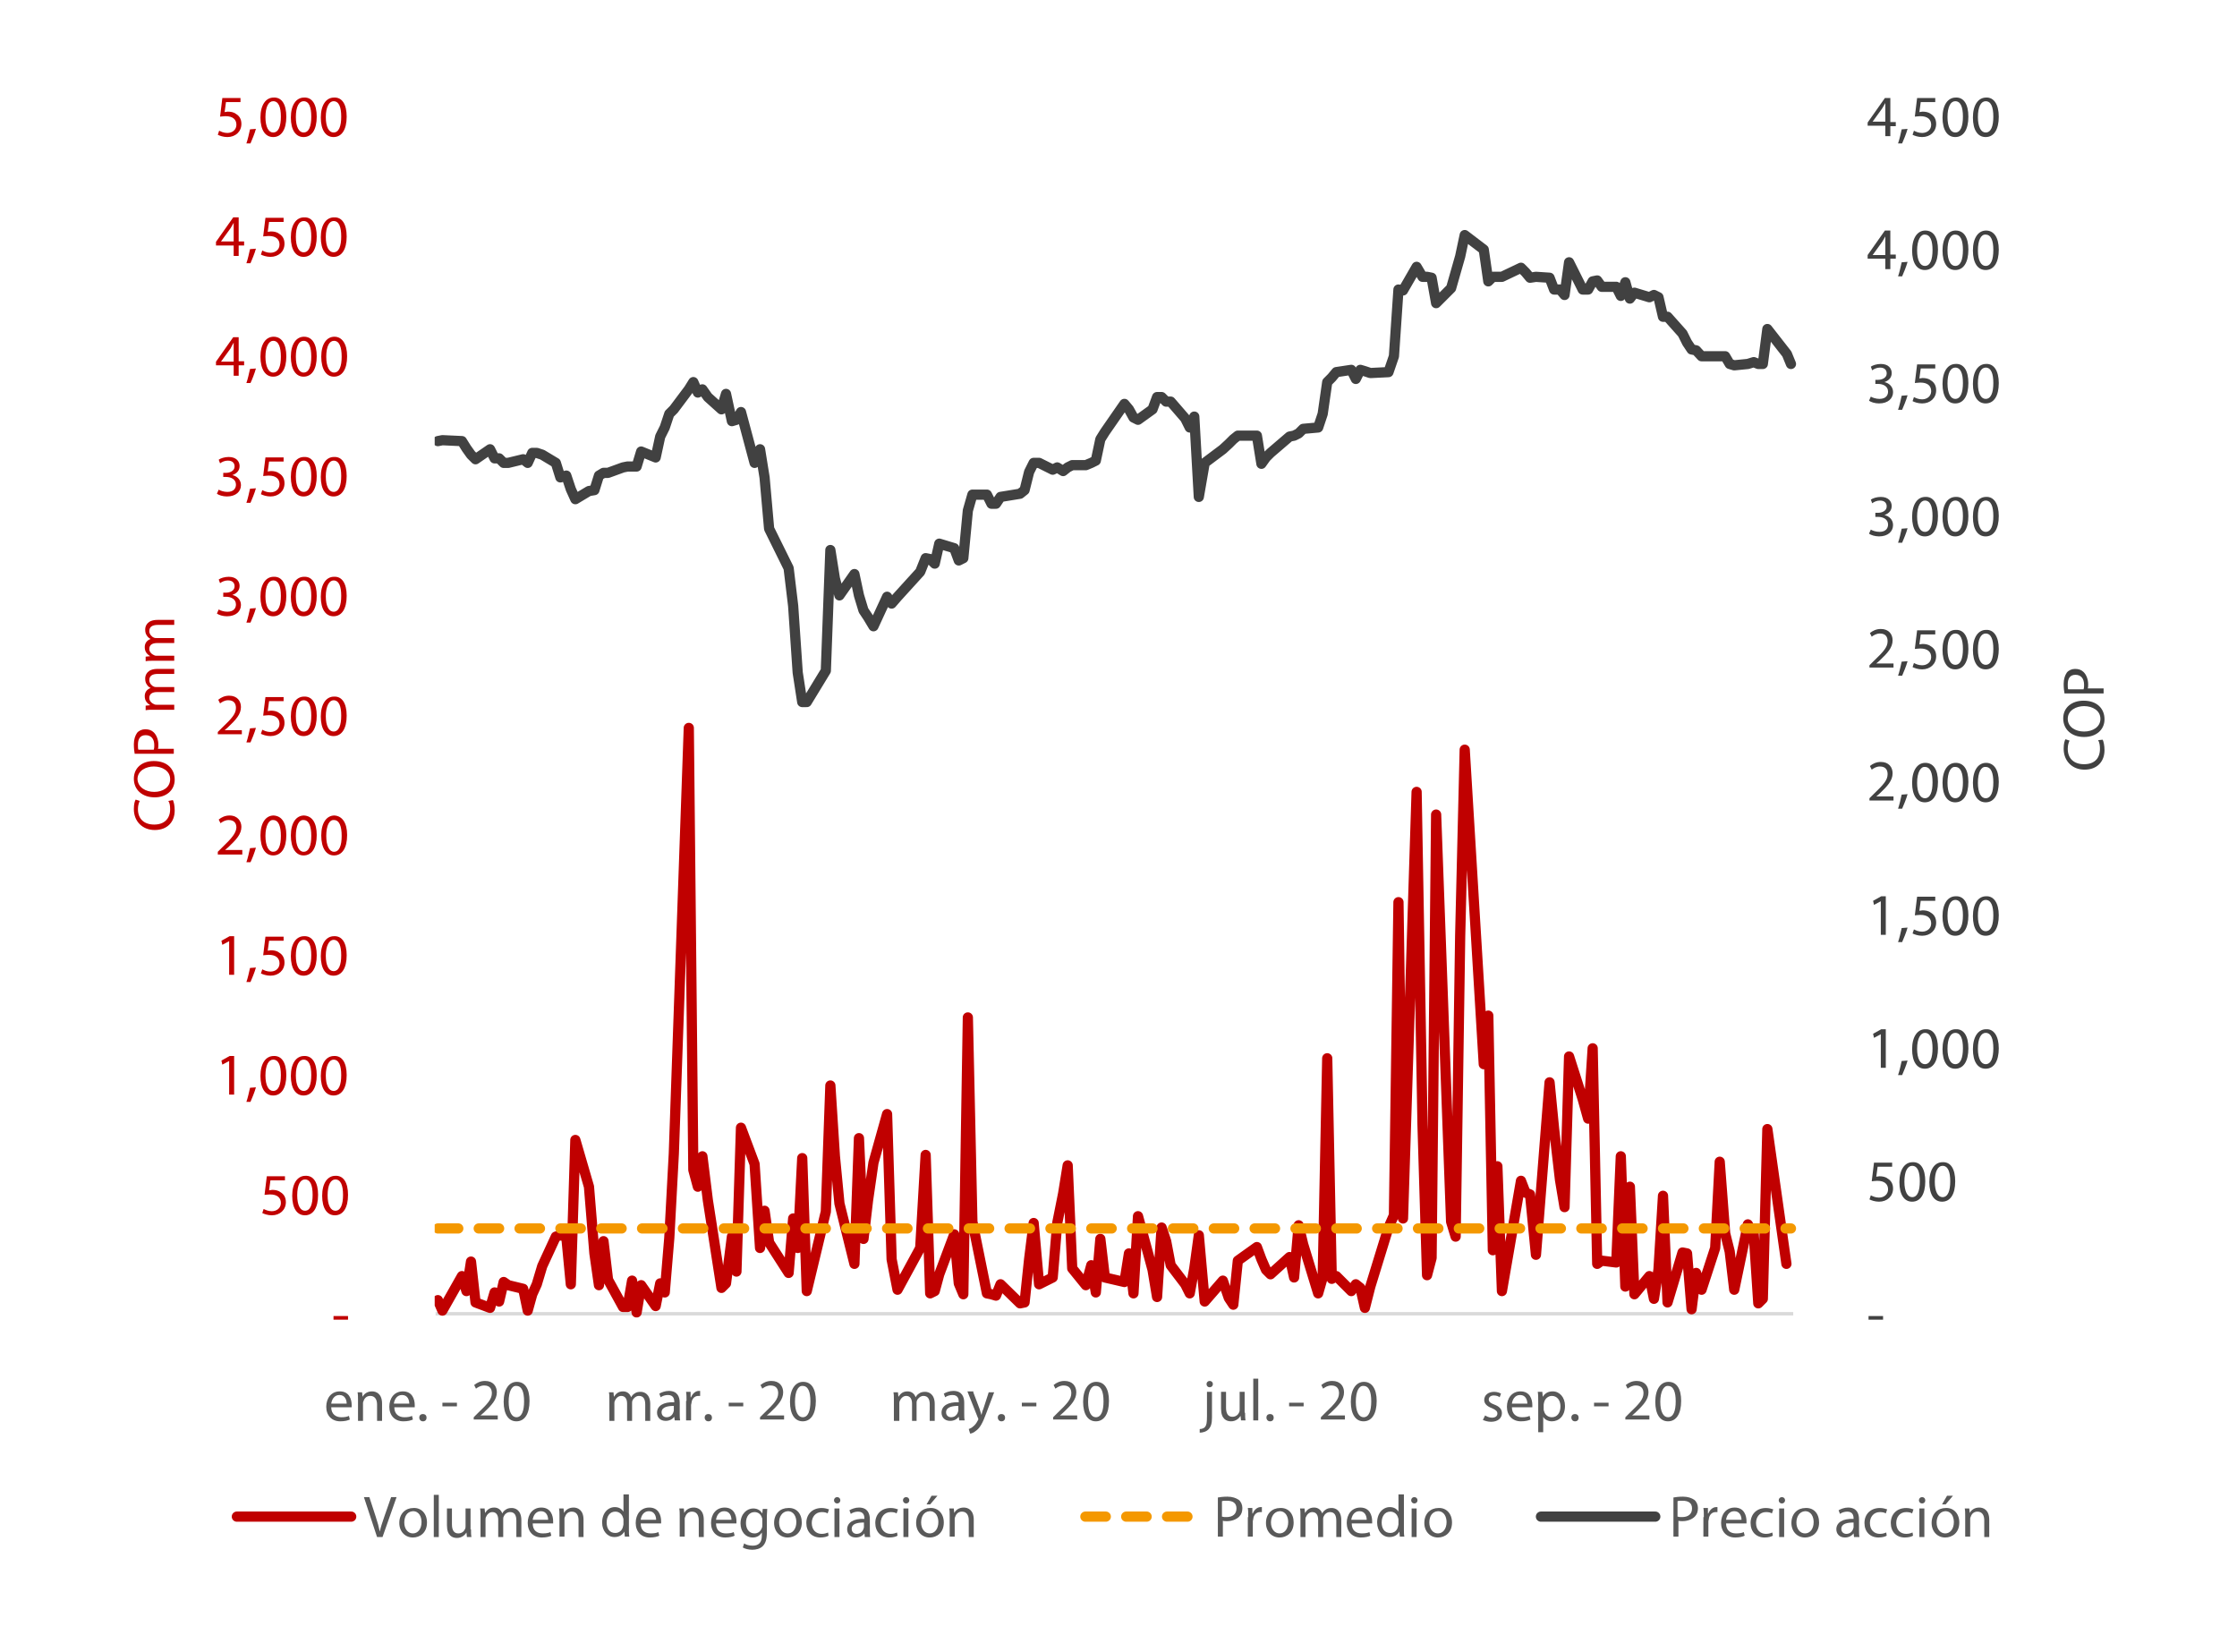 <?xml version="1.0" encoding="utf-8"?>
<!-- Generator: Adobe Illustrator 24.3.0, SVG Export Plug-In . SVG Version: 6.00 Build 0)  -->
<svg version="1.1" id="Capa_1" xmlns="http://www.w3.org/2000/svg" xmlns:xlink="http://www.w3.org/1999/xlink" x="0px" y="0px"
	 viewBox="0 0 493 364" style="enable-background:new 0 0 493 364;" xml:space="preserve">
<style type="text/css">
	.st0{fill:none;stroke:#D9D9D9;stroke-width:0.75;stroke-linejoin:round;stroke-miterlimit:10;}
	
		.st1{clip-path:url(#SVGID_4_);fill:none;stroke:#C00000;stroke-width:2.25;stroke-linecap:round;stroke-linejoin:round;stroke-miterlimit:10;}
	
		.st2{clip-path:url(#SVGID_6_);fill:none;stroke:#F49800;stroke-width:2.25;stroke-linecap:round;stroke-linejoin:round;stroke-miterlimit:10;stroke-dasharray:4.5,4.5;}
	
		.st3{clip-path:url(#SVGID_8_);fill:none;stroke:#414141;stroke-width:2.25;stroke-linecap:round;stroke-linejoin:round;stroke-miterlimit:10;}
	.st4{clip-path:url(#SVGID_10_);}
	.st5{fill:#414141;}
	.st6{clip-path:url(#SVGID_12_);}
	.st7{clip-path:url(#SVGID_14_);}
	.st8{clip-path:url(#SVGID_16_);}
	.st9{clip-path:url(#SVGID_18_);}
	.st10{clip-path:url(#SVGID_20_);}
	.st11{clip-path:url(#SVGID_22_);}
	.st12{clip-path:url(#SVGID_24_);}
	.st13{clip-path:url(#SVGID_26_);}
	.st14{clip-path:url(#SVGID_28_);}
	.st15{clip-path:url(#SVGID_30_);}
	.st16{fill:#C00000;}
	.st17{clip-path:url(#SVGID_32_);}
	.st18{clip-path:url(#SVGID_34_);}
	.st19{clip-path:url(#SVGID_36_);}
	.st20{clip-path:url(#SVGID_38_);}
	.st21{clip-path:url(#SVGID_40_);}
	.st22{clip-path:url(#SVGID_42_);}
	.st23{clip-path:url(#SVGID_44_);}
	.st24{clip-path:url(#SVGID_46_);}
	.st25{clip-path:url(#SVGID_48_);}
	.st26{clip-path:url(#SVGID_50_);}
	.st27{clip-path:url(#SVGID_52_);}
	.st28{fill:#595959;}
	.st29{clip-path:url(#SVGID_54_);}
	.st30{clip-path:url(#SVGID_56_);}
	.st31{clip-path:url(#SVGID_58_);}
	.st32{clip-path:url(#SVGID_60_);}
	.st33{clip-path:url(#SVGID_62_);}
	.st34{clip-path:url(#SVGID_64_);}
	.st35{fill:none;stroke:#C00000;stroke-width:2.25;stroke-linecap:round;stroke-linejoin:round;stroke-miterlimit:10;}
	.st36{clip-path:url(#SVGID_66_);}
	
		.st37{fill:none;stroke:#F49800;stroke-width:2.25;stroke-linecap:round;stroke-linejoin:round;stroke-miterlimit:10;stroke-dasharray:4.5,4.5;}
	.st38{clip-path:url(#SVGID_68_);}
	.st39{fill:none;stroke:#414141;stroke-width:2.25;stroke-linecap:round;stroke-linejoin:round;stroke-miterlimit:10;}
	.st40{clip-path:url(#SVGID_70_);}
</style>
<g>
	<defs>
		<rect id="SVGID_1_" x="-59" y="-73" width="1008" height="612"/>
	</defs>
	<clipPath id="SVGID_2_">
		<use xlink:href="#SVGID_1_"  style="overflow:visible;"/>
	</clipPath>
</g>
<line class="st0" x1="96" y1="289.5" x2="395.2" y2="289.5"/>
<g>
	<defs>
		<rect id="SVGID_3_" x="95.8" y="25.5" width="300.2" height="264.8"/>
	</defs>
	<clipPath id="SVGID_4_">
		<use xlink:href="#SVGID_3_"  style="overflow:visible;"/>
	</clipPath>
	<polyline class="st1" points="96.5,286.5 97.5,288.8 101.8,281.2 102.8,284.5 103.8,278 104.8,287 108,288.2 109,284.8 110,286.8 
		111,282.5 112,283.2 115.3,284 116.3,288.8 117.3,285.2 118.3,283 119.5,279 122.5,272.5 123.5,272.2 124.8,272.5 125.8,283 
		126.8,251.2 129.8,261.5 131,276.2 132,283.2 133,273.5 134,282 137.3,288 138.3,288 139.3,282.2 140.3,289.2 141.3,283.2 
		144.5,287.8 145.5,282.8 146.5,284.8 147.5,272.8 148.5,254.2 151.8,160.4 152.8,257.8 153.8,261.5 154.8,254.8 156,264.5 
		159,283.8 160,282.8 161.3,272.5 162.3,280.2 163.3,248.5 166.3,256.5 167.5,275 168.5,266.8 169.5,273.8 173.8,280.5 174.8,268.5 
		175.8,275 176.8,255.2 177.8,284.5 182,267 183,239.2 184,254.8 185,265.2 188.3,278.5 189.3,250.8 190.3,273 191.3,264.5 
		192.5,256.2 195.5,245.5 196.5,277.5 197.8,284.2 202.8,275 204,254.5 205,285 206,284.5 207,280.8 210.3,272 211.3,282.8 
		212.3,285.2 213.3,224.2 214.3,269.2 217.5,285 218.5,285.2 219.5,285.5 220.5,283 224.8,287.2 225.8,287 226.8,277.5 227.8,269.5 
		229,283 232,281.5 233,269.5 234.3,263 235.3,256.8 236.3,279.5 239.3,283.2 240.5,278.8 241.5,284.8 242.5,273 243.5,281.5 
		247.8,282.5 248.8,276.2 249.8,285 250.8,268 254,279.8 255,285.8 256,270.5 257,273.5 258,278.8 261.2,283 262.2,285 263.2,279.5 
		264.2,272.2 265.5,286.8 269.5,282.2 270.8,286 271.8,287.5 272.8,277.8 277,274.8 278,277.5 279,279.8 280,280.8 284.2,277 
		285.2,281.5 286.2,270 287.2,274.2 290.5,285 291.5,281.5 292.5,233.2 293.5,281.8 294.5,281.2 297.8,284.5 298.8,283 299.8,283.8 
		300.8,288.2 302,283.5 306,270.5 307.2,267.8 308.2,198.8 309.2,268.5 312.2,174.5 313.5,247.8 314.5,281 315.5,277.2 316.5,179.5 
		319.8,269.2 320.8,272.5 321.8,206.2 322.8,165.2 327,234.5 328,223.8 329,275.5 330,257 331,284.5 335.2,260.2 336.2,262.8 
		337.2,263.2 338.5,276.5 341.5,238.5 342.5,248.8 343.8,260 344.8,266 345.8,232.8 348.8,242.2 350,246.5 351,231 352,278.5 
		353,277.8 356.2,278.2 357.2,254.8 358.2,283.5 359.2,261.5 360.2,285.2 363.5,281.2 364.5,286.2 365.5,279.8 366.5,263.5 
		367.5,287 370.8,276 371.8,276.2 372.8,288.5 373.8,280.5 375,284.2 378,275 379,256 380.2,271.8 381.2,275.8 382.2,284.2 
		385.2,269.8 386.5,272 387.5,287.2 388.5,286.2 389.5,248.8 393.7,278.5 	"/>
</g>
<g>
	<defs>
		<rect id="SVGID_5_" x="95.8" y="25.5" width="300.2" height="264.8"/>
	</defs>
	<clipPath id="SVGID_6_">
		<use xlink:href="#SVGID_5_"  style="overflow:visible;"/>
	</clipPath>
	<polyline class="st2" points="96.5,270.7 97.5,270.7 101.8,270.7 102.8,270.7 103.8,270.7 104.8,270.7 108,270.7 109,270.7 
		110,270.7 111,270.7 112,270.7 115.3,270.7 116.3,270.7 117.3,270.7 118.3,270.7 119.5,270.7 122.5,270.7 123.5,270.7 124.8,270.7 
		125.8,270.7 126.8,270.7 129.8,270.7 131,270.7 132,270.7 133,270.7 134,270.7 137.3,270.7 138.3,270.7 139.3,270.7 140.3,270.7 
		141.3,270.7 144.5,270.7 145.5,270.7 146.5,270.7 147.5,270.7 148.5,270.7 151.8,270.7 152.8,270.7 153.8,270.7 154.8,270.7 
		156,270.7 159,270.7 160,270.7 161.3,270.7 162.3,270.7 163.3,270.7 166.3,270.7 167.5,270.7 168.5,270.7 169.5,270.7 173.8,270.7 
		174.8,270.7 175.8,270.7 176.8,270.7 177.8,270.7 182,270.7 183,270.7 184,270.7 185,270.7 188.3,270.7 189.3,270.7 190.3,270.7 
		191.3,270.7 192.5,270.7 195.5,270.7 196.5,270.7 197.8,270.7 202.8,270.7 204,270.7 205,270.7 206,270.7 207,270.7 210.3,270.7 
		211.3,270.7 212.3,270.7 213.3,270.7 214.3,270.7 217.5,270.7 218.5,270.7 219.5,270.7 220.5,270.7 224.8,270.7 225.8,270.7 
		226.8,270.7 227.8,270.7 229,270.7 232,270.7 233,270.7 234.3,270.7 235.3,270.7 236.3,270.7 239.3,270.7 240.5,270.7 241.5,270.7 
		242.5,270.7 243.5,270.7 247.8,270.7 248.8,270.7 249.8,270.7 250.8,270.7 254,270.7 255,270.7 256,270.7 257,270.7 258,270.7 
		261.2,270.7 262.2,270.7 263.2,270.7 264.2,270.7 265.5,270.7 269.5,270.7 270.8,270.7 271.8,270.7 272.8,270.7 277,270.7 
		278,270.7 279,270.7 280,270.7 284.2,270.7 285.2,270.7 286.2,270.7 287.2,270.7 290.5,270.7 291.5,270.7 292.5,270.7 293.5,270.7 
		294.5,270.7 297.8,270.7 298.8,270.7 299.8,270.7 300.8,270.7 302,270.7 306,270.7 307.2,270.7 308.2,270.7 309.2,270.7 
		312.2,270.7 313.5,270.7 314.5,270.7 315.5,270.7 316.5,270.7 319.8,270.7 320.8,270.7 321.8,270.7 322.8,270.7 327,270.7 
		328,270.7 329,270.7 330,270.7 331,270.7 335.2,270.7 336.2,270.7 337.2,270.7 338.5,270.7 341.5,270.7 342.5,270.7 343.8,270.7 
		344.8,270.7 345.8,270.7 348.8,270.7 350,270.7 351,270.7 352,270.7 353,270.7 356.2,270.7 357.2,270.7 358.2,270.7 359.2,270.7 
		360.2,270.7 363.5,270.7 364.5,270.7 365.5,270.7 366.5,270.7 367.5,270.7 370.8,270.7 371.8,270.7 372.8,270.7 373.8,270.7 
		375,270.7 378,270.7 379,270.7 380.2,270.7 381.2,270.7 382.2,270.7 385.2,270.7 386.5,270.7 387.5,270.7 388.5,270.7 389.5,270.7 
		393.8,270.7 394.7,270.7 	"/>
</g>
<g>
	<defs>
		<rect id="SVGID_7_" x="95.8" y="25.5" width="300.2" height="264.8"/>
	</defs>
	<clipPath id="SVGID_8_">
		<use xlink:href="#SVGID_7_"  style="overflow:visible;"/>
	</clipPath>
	<polyline class="st3" points="96.5,97.2 97.5,97 101.8,97.2 102.8,98.8 103.8,100.2 104.8,101.2 108,99 109,101 110,101 111,102 
		112,102 115.3,101.2 116.3,102 117.3,99.8 118.3,99.8 119.5,100.2 122.5,102 123.5,105.2 124.8,104.8 125.8,107.8 126.8,110 
		129.8,108.2 131,108 132,104.8 133,104.2 134,104.2 137.3,103 138.3,102.8 139.3,102.8 140.3,102.8 141.3,99.5 144.5,100.8 
		145.5,96.2 146.5,94.2 147.5,91.2 148.5,90.2 151.8,85.8 152.8,84.2 153.8,86.5 154.8,85.8 156,87.5 159,90.2 160,86.8 161.3,92.8 
		162.3,92.5 163.3,90.8 166.3,102 167.5,99 168.5,105.2 169.5,116.5 173.8,125.2 174.8,133.5 175.8,148.2 176.8,154.7 177.8,154.7 
		182,147.8 183,121.2 184,127.5 185,131.2 188.3,126.5 189.3,131.2 190.3,134.5 191.3,136 192.5,138 195.5,131.5 196.5,133 
		197.8,131.5 202.8,126 204,123 205,123.2 206,124.2 207,119.8 210.3,120.8 211.3,123.5 212.3,123 213.3,112.5 214.3,109 217.5,109 
		218.5,111 219.5,111 220.5,109.5 224.8,108.8 225.8,108 226.8,104 227.8,102 229,102 232,103.5 233,103 234.3,103.8 235.3,103 
		236.3,102.5 239.3,102.5 240.5,102 241.5,101.5 242.5,96.8 243.5,95.2 247.8,89 248.8,90.2 249.8,92 250.8,92.5 254,90.2 255,87.5 
		256,87.5 257,88.5 258,88.5 261.2,92.2 262.2,94.2 263.2,91.8 264.2,109.5 265.5,102 269.5,99 270.8,97.8 271.8,96.8 272.8,96 
		277,96 278,102.2 279,100.8 280,99.8 284.2,96.2 285.2,96 286.2,95.5 287.2,94.5 290.5,94.2 291.5,91.2 292.5,84.2 293.5,83.2 
		294.5,82 297.8,81.5 298.8,83.5 299.8,81.5 300.8,81.8 302,82.2 306,82 307.2,78.5 308.2,63.8 309.2,64 312.2,58.8 313.5,61 
		314.5,61 315.5,61.2 316.5,66.8 319.8,63.5 320.8,60 321.8,56.5 322.8,51.8 327,55 328,62 329,61 330,61 331,61 335.2,59 336.2,60 
		337.2,61.2 338.5,61 341.5,61.2 342.5,63.8 343.8,63.8 344.8,65 345.8,57.8 348.8,63.8 350,63.8 351,62 352,61.8 353,63.2 
		356.2,63.2 357.2,65.2 358.2,62.2 359.2,65.8 360.2,64.5 363.5,65.5 364.5,65 365.5,65.5 366.5,69.8 367.5,69.8 370.8,73.5 
		371.8,75.5 372.8,77 373.8,77.2 375,78.5 378,78.5 379,78.5 380.2,78.5 381.2,80.2 382.2,80.5 385.2,80.2 386.5,79.8 387.5,80.2 
		388.5,80.2 389.5,72.5 393.8,78 394.7,80.2 	"/>
</g>
<g>
	<defs>
		<rect id="SVGID_9_" x="11.8" y="12" width="467.5" height="339.8"/>
	</defs>
	<clipPath id="SVGID_10_">
		<use xlink:href="#SVGID_9_"  style="overflow:visible;"/>
	</clipPath>
	<g class="st4">
		<path class="st5" d="M415,290v0.8h-3.2V290H415z"/>
	</g>
</g>
<g>
	<defs>
		<rect id="SVGID_11_" x="11.8" y="12" width="467.5" height="339.8"/>
	</defs>
	<clipPath id="SVGID_12_">
		<use xlink:href="#SVGID_11_"  style="overflow:visible;"/>
	</clipPath>
	<g class="st6">
		<path class="st5" d="M417,257.1h-3.2l-0.3,2.2c0.2,0,0.4-0.1,0.7-0.1c0.6,0,1.3,0.1,1.8,0.5c0.7,0.4,1.2,1.1,1.2,2.2
			c0,1.7-1.3,2.9-3.1,2.9c-0.9,0-1.7-0.3-2.1-0.5l0.3-0.9c0.4,0.2,1,0.5,1.8,0.5c1.1,0,2-0.7,2-1.8c0-1.1-0.7-1.9-2.4-1.9
			c-0.5,0-0.9,0.1-1.2,0.1l0.5-4.1h4V257.1z"/>
		<path class="st5" d="M424.3,260.3c0,2.9-1.1,4.5-2.9,4.5c-1.7,0-2.8-1.5-2.8-4.3c0-2.8,1.2-4.4,2.9-4.4
			C423.3,256,424.3,257.6,424.3,260.3z M419.7,260.4c0,2.2,0.7,3.4,1.7,3.4c1.2,0,1.7-1.4,1.7-3.5c0-2.1-0.5-3.4-1.7-3.4
			C420.4,256.9,419.7,258.1,419.7,260.4z"/>
		<path class="st5" d="M430.9,260.3c0,2.9-1.1,4.5-2.9,4.5c-1.7,0-2.8-1.5-2.8-4.3c0-2.8,1.2-4.4,2.9-4.4
			C429.9,256,430.9,257.6,430.9,260.3z M426.4,260.4c0,2.2,0.7,3.4,1.7,3.4c1.2,0,1.7-1.4,1.7-3.5c0-2.1-0.5-3.4-1.7-3.4
			C427.1,256.9,426.4,258.1,426.4,260.4z"/>
	</g>
</g>
<g>
	<defs>
		<rect id="SVGID_13_" x="11.8" y="12" width="467.5" height="339.8"/>
	</defs>
	<clipPath id="SVGID_14_">
		<use xlink:href="#SVGID_13_"  style="overflow:visible;"/>
	</clipPath>
	<g class="st7">
		<path class="st5" d="M414.5,227.9L414.5,227.9l-1.5,0.8l-0.2-0.9l1.8-1h1v8.5h-1.1V227.9z"/>
		<path class="st5" d="M418.3,236.9c0.3-0.8,0.6-2.2,0.8-3.1l1.3-0.1c-0.3,1.1-0.9,2.5-1.2,3.2L418.3,236.9z"/>
		<path class="st5" d="M427.1,231c0,2.9-1.1,4.5-2.9,4.5c-1.7,0-2.8-1.5-2.8-4.3c0-2.8,1.2-4.4,2.9-4.4
			C426.1,226.7,427.1,228.3,427.1,231z M422.5,231.1c0,2.2,0.7,3.4,1.7,3.4c1.2,0,1.7-1.4,1.7-3.5c0-2.1-0.5-3.4-1.7-3.4
			C423.3,227.6,422.5,228.8,422.5,231.1z"/>
		<path class="st5" d="M433.8,231c0,2.9-1.1,4.5-2.9,4.5c-1.7,0-2.8-1.5-2.8-4.3c0-2.8,1.2-4.4,2.9-4.4
			C432.8,226.7,433.8,228.3,433.8,231z M429.2,231.1c0,2.2,0.7,3.4,1.7,3.4c1.2,0,1.7-1.4,1.7-3.5c0-2.1-0.5-3.4-1.7-3.4
			C429.9,227.6,429.2,228.8,429.2,231.1z"/>
		<path class="st5" d="M440.5,231c0,2.9-1.1,4.5-2.9,4.5c-1.7,0-2.8-1.5-2.8-4.3c0-2.8,1.2-4.4,2.9-4.4
			C439.4,226.7,440.5,228.3,440.5,231z M435.9,231.1c0,2.2,0.7,3.4,1.7,3.4c1.2,0,1.7-1.4,1.7-3.5c0-2.1-0.5-3.4-1.7-3.4
			C436.6,227.6,435.9,228.8,435.9,231.1z"/>
	</g>
</g>
<g>
	<defs>
		<rect id="SVGID_15_" x="11.8" y="12" width="467.5" height="339.8"/>
	</defs>
	<clipPath id="SVGID_16_">
		<use xlink:href="#SVGID_15_"  style="overflow:visible;"/>
	</clipPath>
	<g class="st8">
		<path class="st5" d="M414.5,198.6L414.5,198.6l-1.5,0.8l-0.2-0.9l1.8-1h1v8.5h-1.1V198.6z"/>
		<path class="st5" d="M418.3,207.6c0.3-0.8,0.6-2.2,0.8-3.1l1.3-0.1c-0.3,1.1-0.9,2.5-1.2,3.2L418.3,207.6z"/>
		<path class="st5" d="M426.5,198.5h-3.2l-0.3,2.2c0.2,0,0.4-0.1,0.7-0.1c0.6,0,1.3,0.1,1.8,0.5c0.7,0.4,1.2,1.1,1.2,2.2
			c0,1.7-1.3,2.9-3.1,2.9c-0.9,0-1.7-0.3-2.1-0.5l0.3-0.9c0.4,0.2,1,0.5,1.8,0.5c1.1,0,2-0.7,2-1.8c0-1.1-0.7-1.9-2.4-1.9
			c-0.5,0-0.9,0.1-1.2,0.1l0.5-4.1h4V198.5z"/>
		<path class="st5" d="M433.8,201.7c0,2.9-1.1,4.5-2.9,4.5c-1.7,0-2.8-1.5-2.8-4.3c0-2.8,1.2-4.4,2.9-4.4
			C432.8,197.4,433.8,199,433.8,201.7z M429.2,201.8c0,2.2,0.7,3.4,1.7,3.4c1.2,0,1.7-1.4,1.7-3.5c0-2.1-0.5-3.4-1.7-3.4
			C429.9,198.3,429.2,199.5,429.2,201.8z"/>
		<path class="st5" d="M440.5,201.7c0,2.9-1.1,4.5-2.9,4.5c-1.7,0-2.8-1.5-2.8-4.3c0-2.8,1.2-4.4,2.9-4.4
			C439.4,197.4,440.5,199,440.5,201.7z M435.9,201.8c0,2.2,0.7,3.4,1.7,3.4c1.2,0,1.7-1.4,1.7-3.5c0-2.1-0.5-3.4-1.7-3.4
			C436.6,198.3,435.9,199.5,435.9,201.8z"/>
	</g>
</g>
<g>
	<defs>
		<rect id="SVGID_17_" x="11.8" y="12" width="467.5" height="339.8"/>
	</defs>
	<clipPath id="SVGID_18_">
		<use xlink:href="#SVGID_17_"  style="overflow:visible;"/>
	</clipPath>
	<g class="st9">
		<path class="st5" d="M412,176.6v-0.7l0.9-0.9c2.2-2.1,3.1-3.1,3.1-4.4c0-0.9-0.4-1.7-1.7-1.7c-0.8,0-1.4,0.4-1.8,0.7l-0.4-0.8
			c0.6-0.5,1.4-0.9,2.4-0.9c1.8,0,2.6,1.2,2.6,2.5c0,1.6-1.1,2.8-2.9,4.5l-0.7,0.6v0h3.8v0.9H412z"/>
		<path class="st5" d="M418.3,178.2c0.3-0.8,0.6-2.2,0.8-3.1l1.3-0.1c-0.3,1.1-0.9,2.5-1.2,3.2L418.3,178.2z"/>
		<path class="st5" d="M427.1,172.3c0,2.9-1.1,4.5-2.9,4.5c-1.7,0-2.8-1.5-2.8-4.3c0-2.8,1.2-4.4,2.9-4.4
			C426.1,168.1,427.1,169.6,427.1,172.3z M422.5,172.5c0,2.2,0.7,3.4,1.7,3.4c1.2,0,1.7-1.4,1.7-3.5c0-2.1-0.5-3.4-1.7-3.4
			C423.3,168.9,422.5,170.2,422.5,172.5z"/>
		<path class="st5" d="M433.8,172.3c0,2.9-1.1,4.5-2.9,4.5c-1.7,0-2.8-1.5-2.8-4.3c0-2.8,1.2-4.4,2.9-4.4
			C432.8,168.1,433.8,169.6,433.8,172.3z M429.2,172.5c0,2.2,0.7,3.4,1.7,3.4c1.2,0,1.7-1.4,1.7-3.5c0-2.1-0.5-3.4-1.7-3.4
			C429.9,168.9,429.2,170.2,429.2,172.5z"/>
		<path class="st5" d="M440.5,172.3c0,2.9-1.1,4.5-2.9,4.5c-1.7,0-2.8-1.5-2.8-4.3c0-2.8,1.2-4.4,2.9-4.4
			C439.4,168.1,440.5,169.6,440.5,172.3z M435.9,172.5c0,2.2,0.7,3.4,1.7,3.4c1.2,0,1.7-1.4,1.7-3.5c0-2.1-0.5-3.4-1.7-3.4
			C436.6,168.9,435.9,170.2,435.9,172.5z"/>
	</g>
</g>
<g>
	<defs>
		<rect id="SVGID_19_" x="11.8" y="12" width="467.5" height="339.8"/>
	</defs>
	<clipPath id="SVGID_20_">
		<use xlink:href="#SVGID_19_"  style="overflow:visible;"/>
	</clipPath>
	<g class="st10">
		<path class="st5" d="M412,147.3v-0.7l0.9-0.9c2.2-2.1,3.1-3.1,3.1-4.4c0-0.9-0.4-1.7-1.7-1.7c-0.8,0-1.4,0.4-1.8,0.7l-0.4-0.8
			c0.6-0.5,1.4-0.9,2.4-0.9c1.8,0,2.6,1.2,2.6,2.5c0,1.6-1.1,2.8-2.9,4.5l-0.7,0.6v0h3.8v0.9H412z"/>
		<path class="st5" d="M418.3,148.9c0.3-0.8,0.6-2.2,0.8-3.1l1.3-0.1c-0.3,1.1-0.9,2.5-1.2,3.2L418.3,148.9z"/>
		<path class="st5" d="M426.5,139.8h-3.2L423,142c0.2,0,0.4-0.1,0.7-0.1c0.6,0,1.3,0.1,1.8,0.5c0.7,0.4,1.2,1.1,1.2,2.2
			c0,1.7-1.3,2.9-3.1,2.9c-0.9,0-1.7-0.3-2.1-0.5l0.3-0.9c0.4,0.2,1,0.5,1.8,0.5c1.1,0,2-0.7,2-1.8c0-1.1-0.7-1.9-2.4-1.9
			c-0.5,0-0.9,0.1-1.2,0.1l0.5-4.1h4V139.8z"/>
		<path class="st5" d="M433.8,143c0,2.9-1.1,4.5-2.9,4.5c-1.7,0-2.8-1.5-2.8-4.3c0-2.8,1.2-4.4,2.9-4.4
			C432.8,138.7,433.8,140.3,433.8,143z M429.2,143.1c0,2.2,0.7,3.4,1.7,3.4c1.2,0,1.7-1.4,1.7-3.5c0-2.1-0.5-3.4-1.7-3.4
			C429.9,139.6,429.2,140.8,429.2,143.1z"/>
		<path class="st5" d="M440.5,143c0,2.9-1.1,4.5-2.9,4.5c-1.7,0-2.8-1.5-2.8-4.3c0-2.8,1.2-4.4,2.9-4.4
			C439.4,138.7,440.5,140.3,440.5,143z M435.9,143.1c0,2.2,0.7,3.4,1.7,3.4c1.2,0,1.7-1.4,1.7-3.5c0-2.1-0.5-3.4-1.7-3.4
			C436.6,139.6,435.9,140.8,435.9,143.1z"/>
	</g>
</g>
<g>
	<defs>
		<rect id="SVGID_21_" x="11.8" y="12" width="467.5" height="339.8"/>
	</defs>
	<clipPath id="SVGID_22_">
		<use xlink:href="#SVGID_21_"  style="overflow:visible;"/>
	</clipPath>
	<g class="st11">
		<path class="st5" d="M412.3,116.7c0.3,0.2,1.1,0.5,1.9,0.5c1.5,0,1.9-0.9,1.9-1.6c0-1.2-1.1-1.7-2.2-1.7h-0.6V113h0.6
			c0.8,0,1.9-0.4,1.9-1.4c0-0.7-0.4-1.3-1.5-1.3c-0.7,0-1.3,0.3-1.7,0.6l-0.3-0.8c0.4-0.3,1.3-0.6,2.2-0.6c1.7,0,2.4,1,2.4,2
			c0,0.9-0.5,1.6-1.6,2v0c1,0.2,1.9,1,1.9,2.2c0,1.4-1.1,2.5-3.1,2.5c-0.9,0-1.8-0.3-2.2-0.6L412.3,116.7z"/>
		<path class="st5" d="M418.3,119.6c0.3-0.8,0.6-2.2,0.8-3.1l1.3-0.1c-0.3,1.1-0.9,2.5-1.2,3.2L418.3,119.6z"/>
		<path class="st5" d="M427.1,113.7c0,2.9-1.1,4.5-2.9,4.5c-1.7,0-2.8-1.5-2.8-4.3c0-2.8,1.2-4.4,2.9-4.4
			C426.1,109.4,427.1,111,427.1,113.7z M422.5,113.8c0,2.2,0.7,3.4,1.7,3.4c1.2,0,1.7-1.4,1.7-3.5c0-2.1-0.5-3.4-1.7-3.4
			C423.3,110.3,422.5,111.5,422.5,113.8z"/>
		<path class="st5" d="M433.8,113.7c0,2.9-1.1,4.5-2.9,4.5c-1.7,0-2.8-1.5-2.8-4.3c0-2.8,1.2-4.4,2.9-4.4
			C432.8,109.4,433.8,111,433.8,113.7z M429.2,113.8c0,2.2,0.7,3.4,1.7,3.4c1.2,0,1.7-1.4,1.7-3.5c0-2.1-0.5-3.4-1.7-3.4
			C429.9,110.3,429.2,111.5,429.2,113.8z"/>
		<path class="st5" d="M440.5,113.7c0,2.9-1.1,4.5-2.9,4.5c-1.7,0-2.8-1.5-2.8-4.3c0-2.8,1.2-4.4,2.9-4.4
			C439.4,109.4,440.5,111,440.5,113.7z M435.9,113.8c0,2.2,0.7,3.4,1.7,3.4c1.2,0,1.7-1.4,1.7-3.5c0-2.1-0.5-3.4-1.7-3.4
			C436.6,110.3,435.9,111.5,435.9,113.8z"/>
	</g>
</g>
<g>
	<defs>
		<rect id="SVGID_23_" x="11.8" y="12" width="467.5" height="339.8"/>
	</defs>
	<clipPath id="SVGID_24_">
		<use xlink:href="#SVGID_23_"  style="overflow:visible;"/>
	</clipPath>
	<g class="st12">
		<path class="st5" d="M412.3,87.4c0.3,0.2,1.1,0.5,1.9,0.5c1.5,0,1.9-0.9,1.9-1.6c0-1.2-1.1-1.7-2.2-1.7h-0.6v-0.9h0.6
			c0.8,0,1.9-0.4,1.9-1.4c0-0.7-0.4-1.3-1.5-1.3c-0.7,0-1.3,0.3-1.7,0.6l-0.3-0.8c0.4-0.3,1.3-0.6,2.2-0.6c1.7,0,2.4,1,2.4,2
			c0,0.9-0.5,1.6-1.6,2v0c1,0.2,1.9,1,1.9,2.2c0,1.4-1.1,2.5-3.1,2.5c-0.9,0-1.8-0.3-2.2-0.6L412.3,87.4z"/>
		<path class="st5" d="M418.3,90.3c0.3-0.8,0.6-2.2,0.8-3.1l1.3-0.1c-0.3,1.1-0.9,2.5-1.2,3.2L418.3,90.3z"/>
		<path class="st5" d="M426.5,81.2h-3.2l-0.3,2.2c0.2,0,0.4-0.1,0.7-0.1c0.6,0,1.3,0.1,1.8,0.5c0.7,0.4,1.2,1.1,1.2,2.2
			c0,1.7-1.3,2.9-3.1,2.9c-0.9,0-1.7-0.3-2.1-0.5l0.3-0.9c0.4,0.2,1,0.5,1.8,0.5c1.1,0,2-0.7,2-1.8c0-1.1-0.7-1.9-2.4-1.9
			c-0.5,0-0.9,0.1-1.2,0.1l0.5-4.1h4V81.2z"/>
		<path class="st5" d="M433.8,84.4c0,2.9-1.1,4.5-2.9,4.5c-1.7,0-2.8-1.5-2.8-4.3c0-2.8,1.2-4.4,2.9-4.4
			C432.8,80.1,433.8,81.7,433.8,84.4z M429.2,84.5c0,2.2,0.7,3.4,1.7,3.4c1.2,0,1.7-1.4,1.7-3.5c0-2.1-0.5-3.4-1.7-3.4
			C429.9,81,429.2,82.2,429.2,84.5z"/>
		<path class="st5" d="M440.5,84.4c0,2.9-1.1,4.5-2.9,4.5c-1.7,0-2.8-1.5-2.8-4.3c0-2.8,1.2-4.4,2.9-4.4
			C439.4,80.1,440.5,81.7,440.5,84.4z M435.9,84.5c0,2.2,0.7,3.4,1.7,3.4c1.2,0,1.7-1.4,1.7-3.5c0-2.1-0.5-3.4-1.7-3.4
			C436.6,81,435.9,82.2,435.9,84.5z"/>
	</g>
</g>
<g>
	<defs>
		<rect id="SVGID_25_" x="11.8" y="12" width="467.5" height="339.8"/>
	</defs>
	<clipPath id="SVGID_26_">
		<use xlink:href="#SVGID_25_"  style="overflow:visible;"/>
	</clipPath>
	<g class="st13">
		<path class="st5" d="M415.5,59.4V57h-3.9v-0.8l3.8-5.4h1.2v5.3h1.2V57h-1.2v2.3H415.5z M415.5,56.2v-2.8c0-0.4,0-0.9,0-1.3h0
			c-0.3,0.5-0.5,0.9-0.7,1.2l-2.1,2.9v0H415.5z"/>
		<path class="st5" d="M418.3,60.9c0.3-0.8,0.6-2.2,0.8-3.1l1.3-0.1c-0.3,1.1-0.9,2.5-1.2,3.2L418.3,60.9z"/>
		<path class="st5" d="M427.1,55c0,2.9-1.1,4.5-2.9,4.5c-1.7,0-2.8-1.5-2.8-4.3c0-2.8,1.2-4.4,2.9-4.4
			C426.1,50.8,427.1,52.3,427.1,55z M422.5,55.2c0,2.2,0.7,3.4,1.7,3.4c1.2,0,1.7-1.4,1.7-3.5c0-2.1-0.5-3.4-1.7-3.4
			C423.3,51.6,422.5,52.9,422.5,55.2z"/>
		<path class="st5" d="M433.8,55c0,2.9-1.1,4.5-2.9,4.5c-1.7,0-2.8-1.5-2.8-4.3c0-2.8,1.2-4.4,2.9-4.4
			C432.8,50.8,433.8,52.3,433.8,55z M429.2,55.2c0,2.2,0.7,3.4,1.7,3.4c1.2,0,1.7-1.4,1.7-3.5c0-2.1-0.5-3.4-1.7-3.4
			C429.9,51.6,429.2,52.9,429.2,55.2z"/>
		<path class="st5" d="M440.5,55c0,2.9-1.1,4.5-2.9,4.5c-1.7,0-2.8-1.5-2.8-4.3c0-2.8,1.2-4.4,2.9-4.4
			C439.4,50.8,440.5,52.3,440.5,55z M435.9,55.2c0,2.2,0.7,3.4,1.7,3.4c1.2,0,1.7-1.4,1.7-3.5c0-2.1-0.5-3.4-1.7-3.4
			C436.6,51.6,435.9,52.9,435.9,55.2z"/>
	</g>
</g>
<g>
	<defs>
		<rect id="SVGID_27_" x="11.8" y="12" width="467.5" height="339.8"/>
	</defs>
	<clipPath id="SVGID_28_">
		<use xlink:href="#SVGID_27_"  style="overflow:visible;"/>
	</clipPath>
	<g class="st14">
		<path class="st5" d="M415.5,30v-2.3h-3.9V27l3.8-5.4h1.2v5.3h1.2v0.9h-1.2V30H415.5z M415.5,26.8V24c0-0.4,0-0.9,0-1.3h0
			c-0.3,0.5-0.5,0.9-0.7,1.2l-2.1,2.9v0H415.5z"/>
		<path class="st5" d="M418.3,31.6c0.3-0.8,0.6-2.2,0.8-3.1l1.3-0.1c-0.3,1.1-0.9,2.5-1.2,3.2L418.3,31.6z"/>
		<path class="st5" d="M426.5,22.5h-3.2l-0.3,2.2c0.2,0,0.4-0.1,0.7-0.1c0.6,0,1.3,0.1,1.8,0.5c0.7,0.4,1.2,1.1,1.2,2.2
			c0,1.7-1.3,2.9-3.1,2.9c-0.9,0-1.7-0.3-2.1-0.5l0.3-0.9c0.4,0.2,1,0.5,1.8,0.5c1.1,0,2-0.7,2-1.8c0-1.1-0.7-1.9-2.4-1.9
			c-0.5,0-0.9,0.1-1.2,0.1l0.5-4.1h4V22.5z"/>
		<path class="st5" d="M433.8,25.7c0,2.9-1.1,4.5-2.9,4.5c-1.7,0-2.8-1.5-2.8-4.3c0-2.8,1.2-4.4,2.9-4.4
			C432.8,21.4,433.8,23,433.8,25.7z M429.2,25.8c0,2.2,0.7,3.4,1.7,3.4c1.2,0,1.7-1.4,1.7-3.5c0-2.1-0.5-3.4-1.7-3.4
			C429.9,22.3,429.2,23.5,429.2,25.8z"/>
		<path class="st5" d="M440.5,25.7c0,2.9-1.1,4.5-2.9,4.5c-1.7,0-2.8-1.5-2.8-4.3c0-2.8,1.2-4.4,2.9-4.4
			C439.4,21.4,440.5,23,440.5,25.7z M435.9,25.8c0,2.2,0.7,3.4,1.7,3.4c1.2,0,1.7-1.4,1.7-3.5c0-2.1-0.5-3.4-1.7-3.4
			C436.6,22.3,435.9,23.5,435.9,25.8z"/>
	</g>
</g>
<g>
	<defs>
		<rect id="SVGID_29_" x="11.8" y="12" width="467.5" height="339.8"/>
	</defs>
	<clipPath id="SVGID_30_">
		<use xlink:href="#SVGID_29_"  style="overflow:visible;"/>
	</clipPath>
	<g class="st15">
		<path class="st16" d="M76.7,290v0.8h-3.2V290H76.7z"/>
	</g>
</g>
<g>
	<defs>
		<rect id="SVGID_31_" x="11.8" y="12" width="467.5" height="339.8"/>
	</defs>
	<clipPath id="SVGID_32_">
		<use xlink:href="#SVGID_31_"  style="overflow:visible;"/>
	</clipPath>
	<g class="st17">
		<path class="st16" d="M62.8,260.1h-3.2l-0.3,2.2c0.2,0,0.4-0.1,0.7-0.1c0.6,0,1.3,0.1,1.8,0.5c0.7,0.4,1.2,1.1,1.2,2.2
			c0,1.7-1.3,2.9-3.1,2.9c-0.9,0-1.7-0.3-2.1-0.5l0.3-0.9c0.4,0.2,1,0.5,1.8,0.5c1.1,0,2-0.7,2-1.8c0-1.1-0.7-1.9-2.4-1.9
			c-0.5,0-0.9,0.1-1.2,0.1l0.5-4.1h4V260.1z"/>
		<path class="st16" d="M70.1,263.3c0,2.9-1.1,4.5-2.9,4.5c-1.7,0-2.8-1.5-2.8-4.3c0-2.8,1.2-4.4,2.9-4.4
			C69.1,259,70.1,260.6,70.1,263.3z M65.5,263.4c0,2.2,0.7,3.4,1.7,3.4c1.2,0,1.7-1.4,1.7-3.5c0-2.1-0.5-3.4-1.7-3.4
			C66.2,259.9,65.5,261.1,65.5,263.4z"/>
		<path class="st16" d="M76.7,263.3c0,2.9-1.1,4.5-2.9,4.5c-1.7,0-2.8-1.5-2.8-4.3c0-2.8,1.2-4.4,2.9-4.4
			C75.7,259,76.7,260.6,76.7,263.3z M72.2,263.4c0,2.2,0.7,3.4,1.7,3.4c1.2,0,1.7-1.4,1.7-3.5c0-2.1-0.5-3.4-1.7-3.4
			C72.9,259.9,72.2,261.1,72.2,263.4z"/>
	</g>
</g>
<g>
	<defs>
		<rect id="SVGID_33_" x="11.8" y="12" width="467.5" height="339.8"/>
	</defs>
	<clipPath id="SVGID_34_">
		<use xlink:href="#SVGID_33_"  style="overflow:visible;"/>
	</clipPath>
	<g class="st18">
		<path class="st16" d="M50.5,233.8L50.5,233.8l-1.5,0.8l-0.2-0.9l1.8-1h1v8.5h-1.1V233.8z"/>
		<path class="st16" d="M54.3,242.8c0.3-0.8,0.6-2.2,0.8-3.1l1.3-0.1c-0.3,1.1-0.9,2.5-1.2,3.2L54.3,242.8z"/>
		<path class="st16" d="M63.1,236.9c0,2.9-1.1,4.5-2.9,4.5c-1.7,0-2.8-1.5-2.8-4.3c0-2.8,1.2-4.4,2.9-4.4
			C62.1,232.6,63.1,234.2,63.1,236.9z M58.5,237c0,2.2,0.7,3.4,1.7,3.4c1.2,0,1.7-1.4,1.7-3.5c0-2.1-0.5-3.4-1.7-3.4
			C59.2,233.5,58.5,234.7,58.5,237z"/>
		<path class="st16" d="M69.8,236.9c0,2.9-1.1,4.5-2.9,4.5c-1.7,0-2.8-1.5-2.8-4.3c0-2.8,1.2-4.4,2.9-4.4
			C68.8,232.6,69.8,234.2,69.8,236.9z M65.2,237c0,2.2,0.7,3.4,1.7,3.4c1.2,0,1.7-1.4,1.7-3.5c0-2.1-0.5-3.4-1.7-3.4
			C65.9,233.5,65.2,234.7,65.2,237z"/>
		<path class="st16" d="M76.4,236.9c0,2.9-1.1,4.5-2.9,4.5c-1.7,0-2.8-1.5-2.8-4.3c0-2.8,1.2-4.4,2.9-4.4
			C75.4,232.6,76.4,234.2,76.4,236.9z M71.8,237c0,2.2,0.7,3.4,1.7,3.4c1.2,0,1.7-1.4,1.7-3.5c0-2.1-0.5-3.4-1.7-3.4
			C72.6,233.5,71.8,234.7,71.8,237z"/>
	</g>
</g>
<g>
	<defs>
		<rect id="SVGID_35_" x="11.8" y="12" width="467.5" height="339.8"/>
	</defs>
	<clipPath id="SVGID_36_">
		<use xlink:href="#SVGID_35_"  style="overflow:visible;"/>
	</clipPath>
	<g class="st19">
		<path class="st16" d="M50.5,207.4L50.5,207.4l-1.5,0.8l-0.2-0.9l1.8-1h1v8.5h-1.1V207.4z"/>
		<path class="st16" d="M54.3,216.4c0.3-0.8,0.6-2.2,0.8-3.1l1.3-0.1c-0.3,1.1-0.9,2.5-1.2,3.2L54.3,216.4z"/>
		<path class="st16" d="M62.5,207.3h-3.2l-0.3,2.2c0.2,0,0.4-0.1,0.7-0.1c0.6,0,1.3,0.1,1.8,0.5c0.7,0.4,1.2,1.1,1.2,2.2
			c0,1.7-1.3,2.9-3.1,2.9c-0.9,0-1.7-0.3-2.1-0.5l0.3-0.9c0.4,0.2,1,0.5,1.8,0.5c1.1,0,2-0.7,2-1.8c0-1.1-0.7-1.9-2.4-1.9
			c-0.5,0-0.9,0.1-1.2,0.1l0.5-4.1h4V207.3z"/>
		<path class="st16" d="M69.8,210.5c0,2.9-1.1,4.5-2.9,4.5c-1.7,0-2.8-1.5-2.8-4.3c0-2.8,1.2-4.4,2.9-4.4
			C68.8,206.2,69.8,207.8,69.8,210.5z M65.2,210.6c0,2.2,0.7,3.4,1.7,3.4c1.2,0,1.7-1.4,1.7-3.5c0-2.1-0.5-3.4-1.7-3.4
			C65.9,207.1,65.2,208.3,65.2,210.6z"/>
		<path class="st16" d="M76.4,210.5c0,2.9-1.1,4.5-2.9,4.5c-1.7,0-2.8-1.5-2.8-4.3c0-2.8,1.2-4.4,2.9-4.4
			C75.4,206.2,76.4,207.8,76.4,210.5z M71.8,210.6c0,2.2,0.7,3.4,1.7,3.4c1.2,0,1.7-1.4,1.7-3.5c0-2.1-0.5-3.4-1.7-3.4
			C72.6,207.1,71.8,208.3,71.8,210.6z"/>
	</g>
</g>
<g>
	<defs>
		<rect id="SVGID_37_" x="11.8" y="12" width="467.5" height="339.8"/>
	</defs>
	<clipPath id="SVGID_38_">
		<use xlink:href="#SVGID_37_"  style="overflow:visible;"/>
	</clipPath>
	<g class="st20">
		<path class="st16" d="M48,188.4v-0.7l0.9-0.9c2.2-2.1,3.1-3.2,3.2-4.4c0-0.9-0.4-1.7-1.7-1.7c-0.8,0-1.4,0.4-1.8,0.7l-0.4-0.8
			c0.6-0.5,1.4-0.9,2.4-0.9c1.8,0,2.6,1.3,2.6,2.5c0,1.6-1.1,2.8-2.9,4.5l-0.7,0.6v0h3.8v1H48z"/>
		<path class="st16" d="M54.3,190c0.3-0.8,0.6-2.2,0.8-3.1l1.3-0.1c-0.3,1.1-0.9,2.6-1.2,3.2L54.3,190z"/>
		<path class="st16" d="M63.1,184c0,2.9-1.1,4.5-2.9,4.5c-1.7,0-2.8-1.6-2.8-4.4c0-2.8,1.2-4.4,2.9-4.4
			C62.1,179.8,63.1,181.3,63.1,184z M58.5,184.2c0,2.2,0.7,3.5,1.7,3.5c1.2,0,1.7-1.4,1.7-3.5c0-2.1-0.5-3.5-1.7-3.5
			C59.3,180.6,58.5,181.9,58.5,184.2z"/>
		<path class="st16" d="M69.8,184c0,2.9-1.1,4.5-2.9,4.5c-1.7,0-2.8-1.6-2.8-4.4c0-2.8,1.2-4.4,2.9-4.4
			C68.8,179.8,69.8,181.3,69.8,184z M65.2,184.2c0,2.2,0.7,3.5,1.7,3.5c1.2,0,1.7-1.4,1.7-3.5c0-2.1-0.5-3.5-1.7-3.5
			C65.9,180.6,65.2,181.9,65.2,184.2z"/>
		<path class="st16" d="M76.5,184c0,2.9-1.1,4.5-2.9,4.5c-1.7,0-2.8-1.6-2.8-4.4c0-2.8,1.2-4.4,2.9-4.4
			C75.4,179.8,76.5,181.3,76.5,184z M71.9,184.2c0,2.2,0.7,3.5,1.7,3.5c1.2,0,1.7-1.4,1.7-3.5c0-2.1-0.5-3.5-1.7-3.5
			C72.6,180.6,71.9,181.9,71.9,184.2z"/>
	</g>
</g>
<g>
	<defs>
		<rect id="SVGID_39_" x="11.8" y="12" width="467.5" height="339.8"/>
	</defs>
	<clipPath id="SVGID_40_">
		<use xlink:href="#SVGID_39_"  style="overflow:visible;"/>
	</clipPath>
	<g class="st21">
		<path class="st16" d="M48,162v-0.7l0.9-0.9c2.2-2.1,3.1-3.1,3.1-4.4c0-0.9-0.4-1.7-1.7-1.7c-0.8,0-1.4,0.4-1.8,0.7l-0.4-0.8
			c0.6-0.5,1.4-0.9,2.4-0.9c1.8,0,2.6,1.2,2.6,2.5c0,1.6-1.1,2.8-2.9,4.5l-0.7,0.6v0h3.8v0.9H48z"/>
		<path class="st16" d="M54.3,163.6c0.3-0.8,0.6-2.2,0.8-3.1l1.3-0.1c-0.3,1.1-0.9,2.5-1.2,3.2L54.3,163.6z"/>
		<path class="st16" d="M62.5,154.5h-3.2l-0.3,2.2c0.2,0,0.4-0.1,0.7-0.1c0.6,0,1.3,0.1,1.8,0.5c0.7,0.4,1.2,1.1,1.2,2.2
			c0,1.7-1.3,2.9-3.1,2.9c-0.9,0-1.7-0.3-2.1-0.5l0.3-0.9c0.4,0.2,1,0.5,1.8,0.5c1.1,0,2-0.7,2-1.8c0-1.1-0.7-1.9-2.4-1.9
			c-0.5,0-0.9,0.1-1.2,0.1l0.5-4.1h4V154.5z"/>
		<path class="st16" d="M69.8,157.7c0,2.9-1.1,4.5-2.9,4.5c-1.7,0-2.8-1.5-2.8-4.3c0-2.8,1.2-4.4,2.9-4.4
			C68.8,153.4,69.8,155,69.8,157.7z M65.2,157.8c0,2.2,0.7,3.4,1.7,3.4c1.2,0,1.7-1.4,1.7-3.5c0-2.1-0.5-3.4-1.7-3.4
			C65.9,154.3,65.2,155.5,65.2,157.8z"/>
		<path class="st16" d="M76.4,157.7c0,2.9-1.1,4.5-2.9,4.5c-1.7,0-2.8-1.5-2.8-4.3c0-2.8,1.2-4.4,2.9-4.4
			C75.4,153.4,76.4,155,76.4,157.7z M71.8,157.8c0,2.2,0.7,3.4,1.7,3.4c1.2,0,1.7-1.4,1.7-3.5c0-2.1-0.5-3.4-1.7-3.4
			C72.6,154.3,71.8,155.5,71.8,157.8z"/>
	</g>
</g>
<g>
	<defs>
		<rect id="SVGID_41_" x="11.8" y="12" width="467.5" height="339.8"/>
	</defs>
	<clipPath id="SVGID_42_">
		<use xlink:href="#SVGID_41_"  style="overflow:visible;"/>
	</clipPath>
	<g class="st22">
		<path class="st16" d="M48.2,134.3c0.3,0.2,1.1,0.5,1.9,0.5c1.5,0,1.9-0.9,1.9-1.6c0-1.2-1.1-1.7-2.2-1.7h-0.6v-0.9h0.6
			c0.8,0,1.9-0.4,1.9-1.4c0-0.7-0.4-1.3-1.5-1.3c-0.7,0-1.3,0.3-1.7,0.6l-0.3-0.8c0.4-0.3,1.3-0.6,2.2-0.6c1.7,0,2.4,1,2.4,2
			c0,0.9-0.5,1.6-1.6,2v0c1,0.2,1.9,1,1.9,2.2c0,1.4-1.1,2.5-3.1,2.5c-0.9,0-1.8-0.3-2.2-0.6L48.2,134.3z"/>
		<path class="st16" d="M54.3,137.2c0.3-0.8,0.6-2.2,0.8-3.1l1.3-0.1c-0.3,1.1-0.9,2.5-1.2,3.2L54.3,137.2z"/>
		<path class="st16" d="M63.1,131.3c0,2.9-1.1,4.5-2.9,4.5c-1.7,0-2.8-1.5-2.8-4.3c0-2.8,1.2-4.4,2.9-4.4
			C62.1,127,63.1,128.6,63.1,131.3z M58.5,131.4c0,2.2,0.7,3.4,1.7,3.4c1.2,0,1.7-1.4,1.7-3.5c0-2.1-0.5-3.4-1.7-3.4
			C59.2,127.9,58.5,129.1,58.5,131.4z"/>
		<path class="st16" d="M69.8,131.3c0,2.9-1.1,4.5-2.9,4.5c-1.7,0-2.8-1.5-2.8-4.3c0-2.8,1.2-4.4,2.9-4.4
			C68.8,127,69.8,128.6,69.8,131.3z M65.2,131.4c0,2.2,0.7,3.4,1.7,3.4c1.2,0,1.7-1.4,1.7-3.5c0-2.1-0.5-3.4-1.7-3.4
			C65.9,127.9,65.2,129.1,65.2,131.4z"/>
		<path class="st16" d="M76.4,131.3c0,2.9-1.1,4.5-2.9,4.5c-1.7,0-2.8-1.5-2.8-4.3c0-2.8,1.2-4.4,2.9-4.4
			C75.4,127,76.4,128.6,76.4,131.3z M71.8,131.4c0,2.2,0.7,3.4,1.7,3.4c1.2,0,1.7-1.4,1.7-3.5c0-2.1-0.5-3.4-1.7-3.4
			C72.6,127.9,71.8,129.1,71.8,131.4z"/>
	</g>
</g>
<g>
	<defs>
		<rect id="SVGID_43_" x="11.8" y="12" width="467.5" height="339.8"/>
	</defs>
	<clipPath id="SVGID_44_">
		<use xlink:href="#SVGID_43_"  style="overflow:visible;"/>
	</clipPath>
	<g class="st23">
		<path class="st16" d="M48.2,107.9c0.3,0.2,1.1,0.5,1.9,0.5c1.5,0,1.9-0.9,1.9-1.6c0-1.2-1.1-1.7-2.2-1.7h-0.6v-0.9h0.6
			c0.8,0,1.9-0.4,1.9-1.4c0-0.7-0.4-1.3-1.5-1.3c-0.7,0-1.3,0.3-1.7,0.6l-0.3-0.8c0.4-0.3,1.3-0.6,2.2-0.6c1.7,0,2.4,1,2.4,2
			c0,0.9-0.5,1.6-1.6,2v0c1,0.2,1.9,1,1.9,2.2c0,1.4-1.1,2.5-3.1,2.5c-0.9,0-1.8-0.3-2.2-0.6L48.2,107.9z"/>
		<path class="st16" d="M54.3,110.8c0.3-0.8,0.6-2.2,0.8-3.1l1.3-0.1c-0.3,1.1-0.9,2.5-1.2,3.2L54.3,110.8z"/>
		<path class="st16" d="M62.5,101.7h-3.2l-0.3,2.2c0.2,0,0.4-0.1,0.7-0.1c0.6,0,1.3,0.1,1.8,0.5c0.7,0.4,1.2,1.1,1.2,2.2
			c0,1.7-1.3,2.9-3.1,2.9c-0.9,0-1.7-0.3-2.1-0.5l0.3-0.9c0.4,0.2,1,0.5,1.8,0.5c1.1,0,2-0.7,2-1.8c0-1.1-0.7-1.9-2.4-1.9
			c-0.5,0-0.9,0.1-1.2,0.1l0.5-4.1h4V101.7z"/>
		<path class="st16" d="M69.8,104.9c0,2.9-1.1,4.5-2.9,4.5c-1.7,0-2.8-1.5-2.8-4.3c0-2.8,1.2-4.4,2.9-4.4
			C68.8,100.6,69.8,102.2,69.8,104.9z M65.2,105c0,2.2,0.7,3.4,1.7,3.4c1.2,0,1.7-1.4,1.7-3.5c0-2.1-0.5-3.4-1.7-3.4
			C65.9,101.5,65.2,102.7,65.2,105z"/>
		<path class="st16" d="M76.4,104.9c0,2.9-1.1,4.5-2.9,4.5c-1.7,0-2.8-1.5-2.8-4.3c0-2.8,1.2-4.4,2.9-4.4
			C75.4,100.6,76.4,102.2,76.4,104.9z M71.8,105c0,2.2,0.7,3.4,1.7,3.4c1.2,0,1.7-1.4,1.7-3.5c0-2.1-0.5-3.4-1.7-3.4
			C72.6,101.5,71.8,102.7,71.8,105z"/>
	</g>
</g>
<g>
	<defs>
		<rect id="SVGID_45_" x="11.8" y="12" width="467.5" height="339.8"/>
	</defs>
	<clipPath id="SVGID_46_">
		<use xlink:href="#SVGID_45_"  style="overflow:visible;"/>
	</clipPath>
	<g class="st24">
		<path class="st16" d="M51.5,82.8v-2.3h-3.9v-0.8l3.8-5.4h1.2v5.3h1.2v0.9h-1.2v2.3H51.5z M51.5,79.6v-2.8c0-0.4,0-0.9,0-1.3h0
			c-0.3,0.5-0.5,0.9-0.7,1.3l-2.1,2.9v0H51.5z"/>
		<path class="st16" d="M54.3,84.4c0.3-0.8,0.6-2.2,0.8-3.1l1.3-0.1c-0.3,1.1-0.9,2.6-1.2,3.2L54.3,84.4z"/>
		<path class="st16" d="M63.1,78.5c0,2.9-1.1,4.5-2.9,4.5c-1.7,0-2.8-1.6-2.8-4.4c0-2.8,1.2-4.4,2.9-4.4
			C62.1,74.2,63.1,75.8,63.1,78.5z M58.5,78.6c0,2.2,0.7,3.5,1.7,3.5c1.2,0,1.7-1.4,1.7-3.5c0-2.1-0.5-3.5-1.7-3.5
			C59.3,75.1,58.5,76.3,58.5,78.6z"/>
		<path class="st16" d="M69.8,78.5c0,2.9-1.1,4.5-2.9,4.5c-1.7,0-2.8-1.6-2.8-4.4c0-2.8,1.2-4.4,2.9-4.4
			C68.8,74.2,69.8,75.8,69.8,78.5z M65.2,78.6c0,2.2,0.7,3.5,1.7,3.5c1.2,0,1.7-1.4,1.7-3.5c0-2.1-0.5-3.5-1.7-3.5
			C65.9,75.1,65.2,76.3,65.2,78.6z"/>
		<path class="st16" d="M76.5,78.5c0,2.9-1.1,4.5-2.9,4.5c-1.7,0-2.8-1.6-2.8-4.4c0-2.8,1.2-4.4,2.9-4.4
			C75.4,74.2,76.5,75.8,76.5,78.5z M71.9,78.6c0,2.2,0.7,3.5,1.7,3.5c1.2,0,1.7-1.4,1.7-3.5c0-2.1-0.5-3.5-1.7-3.5
			C72.6,75.1,71.9,76.3,71.9,78.6z"/>
	</g>
</g>
<g>
	<defs>
		<rect id="SVGID_47_" x="11.8" y="12" width="467.5" height="339.8"/>
	</defs>
	<clipPath id="SVGID_48_">
		<use xlink:href="#SVGID_47_"  style="overflow:visible;"/>
	</clipPath>
	<g class="st25">
		<path class="st16" d="M51.5,56.4v-2.3h-3.9v-0.8l3.8-5.4h1.2v5.3h1.2v0.9h-1.2v2.3H51.5z M51.5,53.2v-2.8c0-0.4,0-0.9,0-1.3h0
			c-0.3,0.5-0.5,0.9-0.7,1.2l-2.1,2.9v0H51.5z"/>
		<path class="st16" d="M54.3,58c0.3-0.8,0.6-2.2,0.8-3.1l1.3-0.1c-0.3,1.1-0.9,2.5-1.2,3.2L54.3,58z"/>
		<path class="st16" d="M62.5,48.9h-3.2L59,51.1c0.2,0,0.4-0.1,0.7-0.1c0.6,0,1.3,0.1,1.8,0.5c0.7,0.4,1.2,1.1,1.2,2.2
			c0,1.7-1.3,2.9-3.1,2.9c-0.9,0-1.7-0.3-2.1-0.5l0.3-0.9c0.4,0.2,1,0.5,1.8,0.5c1.1,0,2-0.7,2-1.8c0-1.1-0.7-1.9-2.4-1.9
			c-0.5,0-0.9,0.1-1.2,0.1l0.5-4.1h4V48.9z"/>
		<path class="st16" d="M69.8,52.1c0,2.9-1.1,4.5-2.9,4.5c-1.7,0-2.8-1.5-2.8-4.3c0-2.8,1.2-4.4,2.9-4.4
			C68.8,47.8,69.8,49.4,69.8,52.1z M65.2,52.2c0,2.2,0.7,3.4,1.7,3.4c1.2,0,1.7-1.4,1.7-3.5c0-2.1-0.5-3.4-1.7-3.4
			C65.9,48.7,65.2,49.9,65.2,52.2z"/>
		<path class="st16" d="M76.4,52.1c0,2.9-1.1,4.5-2.9,4.5c-1.7,0-2.8-1.5-2.8-4.3c0-2.8,1.2-4.4,2.9-4.4
			C75.4,47.8,76.4,49.4,76.4,52.1z M71.8,52.2c0,2.2,0.7,3.4,1.7,3.4c1.2,0,1.7-1.4,1.7-3.5c0-2.1-0.5-3.4-1.7-3.4
			C72.6,48.7,71.8,49.9,71.8,52.2z"/>
	</g>
</g>
<g>
	<defs>
		<rect id="SVGID_49_" x="11.8" y="12" width="467.5" height="339.8"/>
	</defs>
	<clipPath id="SVGID_50_">
		<use xlink:href="#SVGID_49_"  style="overflow:visible;"/>
	</clipPath>
	<g class="st26">
		<path class="st16" d="M53,22.5h-3.2l-0.3,2.2c0.2,0,0.4-0.1,0.7-0.1c0.6,0,1.3,0.1,1.8,0.5c0.7,0.4,1.2,1.1,1.2,2.2
			c0,1.7-1.3,2.9-3.1,2.9c-0.9,0-1.7-0.3-2.1-0.5l0.3-0.9c0.4,0.2,1,0.5,1.8,0.5c1.1,0,2-0.7,2-1.8c0-1.1-0.7-1.9-2.4-1.9
			c-0.5,0-0.9,0.1-1.2,0.1l0.5-4.1h4V22.5z"/>
		<path class="st16" d="M54.3,31.6c0.3-0.8,0.6-2.2,0.8-3.1l1.3-0.1c-0.3,1.1-0.9,2.5-1.2,3.2L54.3,31.6z"/>
		<path class="st16" d="M63.1,25.7c0,2.9-1.1,4.5-2.9,4.5c-1.7,0-2.8-1.5-2.8-4.3c0-2.8,1.2-4.4,2.9-4.4
			C62.1,21.4,63.1,23,63.1,25.7z M58.5,25.8c0,2.2,0.7,3.4,1.7,3.4c1.2,0,1.7-1.4,1.7-3.5c0-2.1-0.5-3.4-1.7-3.4
			C59.2,22.3,58.5,23.5,58.5,25.8z"/>
		<path class="st16" d="M69.8,25.7c0,2.9-1.1,4.5-2.9,4.5c-1.7,0-2.8-1.5-2.8-4.3c0-2.8,1.2-4.4,2.9-4.4
			C68.8,21.4,69.8,23,69.8,25.7z M65.2,25.8c0,2.2,0.7,3.4,1.7,3.4c1.2,0,1.7-1.4,1.7-3.5c0-2.1-0.5-3.4-1.7-3.4
			C65.9,22.3,65.2,23.5,65.2,25.8z"/>
		<path class="st16" d="M76.4,25.7c0,2.9-1.1,4.5-2.9,4.5c-1.7,0-2.8-1.5-2.8-4.3c0-2.8,1.2-4.4,2.9-4.4
			C75.4,21.4,76.4,23,76.4,25.7z M71.8,25.8c0,2.2,0.7,3.4,1.7,3.4c1.2,0,1.7-1.4,1.7-3.5c0-2.1-0.5-3.4-1.7-3.4
			C72.6,22.3,71.8,23.5,71.8,25.8z"/>
	</g>
</g>
<g>
	<defs>
		<rect id="SVGID_51_" x="11.8" y="12" width="467.5" height="339.8"/>
	</defs>
	<clipPath id="SVGID_52_">
		<use xlink:href="#SVGID_51_"  style="overflow:visible;"/>
	</clipPath>
	<g class="st27">
		<path class="st28" d="M73,310.1c0,1.5,1,2.2,2.2,2.2c0.8,0,1.3-0.1,1.7-0.3l0.2,0.8c-0.4,0.2-1.1,0.4-2.1,0.4
			c-1.9,0-3.1-1.3-3.1-3.2s1.1-3.4,3-3.4c2.1,0,2.6,1.8,2.6,3c0,0.2,0,0.4,0,0.5H73z M76.4,309.3c0-0.7-0.3-1.9-1.6-1.9
			c-1.2,0-1.7,1.1-1.8,1.9H76.4z"/>
		<path class="st28" d="M78.9,308.5c0-0.7,0-1.2-0.1-1.7h1l0.1,1h0c0.3-0.6,1-1.2,2.1-1.2c0.9,0,2.2,0.5,2.2,2.7v3.8h-1.1v-3.6
			c0-1-0.4-1.9-1.5-1.9c-0.8,0-1.3,0.5-1.5,1.2c-0.1,0.1-0.1,0.3-0.1,0.5v3.8h-1.1V308.5z"/>
		<path class="st28" d="M86.9,310.1c0,1.5,1,2.2,2.2,2.2c0.8,0,1.3-0.1,1.7-0.3l0.2,0.8c-0.4,0.2-1.1,0.4-2.1,0.4
			c-1.9,0-3.1-1.3-3.1-3.2s1.1-3.4,3-3.4c2.1,0,2.6,1.8,2.6,3c0,0.2,0,0.4,0,0.5H86.9z M90.2,309.3c0-0.7-0.3-1.9-1.6-1.9
			c-1.2,0-1.7,1.1-1.8,1.9H90.2z"/>
		<path class="st28" d="M92.4,312.4c0-0.5,0.3-0.8,0.8-0.8s0.8,0.3,0.8,0.8c0,0.5-0.3,0.8-0.8,0.8C92.7,313.2,92.4,312.8,92.4,312.4
			z"/>
		<path class="st28" d="M100.7,309.1v0.8h-3.2v-0.8H100.7z"/>
		<path class="st28" d="M104.4,313v-0.7l0.9-0.9c2.2-2.1,3.1-3.1,3.1-4.4c0-0.9-0.4-1.7-1.7-1.7c-0.8,0-1.4,0.4-1.8,0.7l-0.4-0.8
			c0.6-0.5,1.4-0.9,2.4-0.9c1.8,0,2.6,1.2,2.6,2.5c0,1.6-1.1,2.8-2.9,4.5l-0.7,0.6v0h3.8v0.9H104.4z"/>
		<path class="st28" d="M116.7,308.7c0,2.9-1.1,4.5-2.9,4.5c-1.7,0-2.8-1.5-2.8-4.3c0-2.8,1.2-4.4,2.9-4.4
			C115.7,304.5,116.7,306,116.7,308.7z M112.1,308.9c0,2.2,0.7,3.4,1.7,3.4c1.2,0,1.7-1.4,1.7-3.5c0-2.1-0.5-3.4-1.7-3.4
			C112.8,305.3,112.1,306.6,112.1,308.9z"/>
	</g>
</g>
<g>
	<defs>
		<rect id="SVGID_53_" x="11.8" y="12" width="467.5" height="339.8"/>
	</defs>
	<clipPath id="SVGID_54_">
		<use xlink:href="#SVGID_53_"  style="overflow:visible;"/>
	</clipPath>
	<g class="st29">
		<path class="st28" d="M134.3,308.5c0-0.7,0-1.2-0.1-1.7h1l0.1,1h0c0.4-0.6,0.9-1.2,2-1.2c0.9,0,1.5,0.5,1.8,1.3h0
			c0.2-0.4,0.4-0.6,0.7-0.8c0.4-0.3,0.8-0.4,1.4-0.4c0.8,0,2.1,0.5,2.1,2.7v3.7h-1.1v-3.6c0-1.2-0.4-1.9-1.4-1.9
			c-0.6,0-1.2,0.5-1.4,1c-0.1,0.2-0.1,0.4-0.1,0.6v3.9h-1.1v-3.8c0-1-0.4-1.7-1.3-1.7c-0.7,0-1.2,0.6-1.4,1.1
			c-0.1,0.2-0.1,0.4-0.1,0.6v3.8h-1.1V308.5z"/>
		<path class="st28" d="M148.7,313l-0.1-0.8h0c-0.4,0.5-1,0.9-1.9,0.9c-1.3,0-1.9-0.9-1.9-1.8c0-1.5,1.4-2.4,3.8-2.3v-0.1
			c0-0.5-0.1-1.5-1.4-1.5c-0.6,0-1.2,0.2-1.6,0.5l-0.3-0.8c0.5-0.3,1.3-0.6,2.1-0.6c1.9,0,2.4,1.3,2.4,2.6v2.4c0,0.5,0,1.1,0.1,1.5
			H148.7z M148.5,309.8c-1.2,0-2.7,0.2-2.7,1.4c0,0.7,0.5,1.1,1.1,1.1c0.8,0,1.3-0.5,1.5-1.1c0-0.1,0.1-0.2,0.1-0.4V309.8z"/>
		<path class="st28" d="M151.3,308.7c0-0.7,0-1.4-0.1-2h1l0,1.2h0.1c0.3-0.8,1-1.4,1.7-1.4c0.1,0,0.2,0,0.3,0v1.1
			c-0.1,0-0.2,0-0.4,0c-0.8,0-1.4,0.6-1.5,1.5c0,0.2-0.1,0.3-0.1,0.5v3.4h-1.1V308.7z"/>
		<path class="st28" d="M155.3,312.4c0-0.5,0.3-0.8,0.8-0.8s0.8,0.3,0.8,0.8c0,0.5-0.3,0.8-0.8,0.8
			C155.6,313.2,155.3,312.8,155.3,312.4z"/>
		<path class="st28" d="M163.8,309.1v0.8h-3.2v-0.8H163.8z"/>
		<path class="st28" d="M167.5,313v-0.7l0.9-0.9c2.2-2.1,3.1-3.1,3.1-4.4c0-0.9-0.4-1.7-1.7-1.7c-0.8,0-1.4,0.4-1.8,0.7l-0.4-0.8
			c0.6-0.5,1.4-0.9,2.4-0.9c1.8,0,2.6,1.2,2.6,2.5c0,1.6-1.1,2.8-2.9,4.5l-0.7,0.6v0h3.8v0.9H167.5z"/>
		<path class="st28" d="M179.8,308.7c0,2.9-1.1,4.5-2.9,4.5c-1.7,0-2.8-1.5-2.8-4.3c0-2.8,1.2-4.4,2.9-4.4
			C178.8,304.5,179.8,306,179.8,308.7z M175.2,308.9c0,2.2,0.7,3.4,1.7,3.4c1.2,0,1.7-1.4,1.7-3.5c0-2.1-0.5-3.4-1.7-3.4
			C175.9,305.3,175.2,306.6,175.2,308.9z"/>
	</g>
</g>
<g>
	<defs>
		<rect id="SVGID_55_" x="11.8" y="12" width="467.5" height="339.8"/>
	</defs>
	<clipPath id="SVGID_56_">
		<use xlink:href="#SVGID_55_"  style="overflow:visible;"/>
	</clipPath>
	<g class="st30">
		<path class="st28" d="M197,308.5c0-0.7,0-1.2-0.1-1.7h1l0.1,1h0c0.4-0.6,0.9-1.2,2-1.2c0.9,0,1.5,0.5,1.8,1.3h0
			c0.2-0.4,0.4-0.6,0.7-0.8c0.4-0.3,0.8-0.4,1.4-0.4c0.8,0,2.1,0.5,2.1,2.7v3.7h-1.1v-3.6c0-1.2-0.4-1.9-1.4-1.9
			c-0.6,0-1.2,0.5-1.4,1c-0.1,0.2-0.1,0.4-0.1,0.6v3.9H201v-3.8c0-1-0.4-1.7-1.3-1.7c-0.7,0-1.2,0.6-1.4,1.1
			c-0.1,0.2-0.1,0.4-0.1,0.6v3.8H197V308.5z"/>
		<path class="st28" d="M211.4,313l-0.1-0.8h0c-0.4,0.5-1,0.9-1.9,0.9c-1.3,0-1.9-0.9-1.9-1.8c0-1.5,1.4-2.4,3.8-2.3v-0.1
			c0-0.5-0.1-1.5-1.4-1.5c-0.6,0-1.2,0.2-1.6,0.5l-0.3-0.8c0.5-0.3,1.3-0.6,2.1-0.6c1.9,0,2.4,1.3,2.4,2.6v2.4c0,0.5,0,1.1,0.1,1.5
			H211.4z M211.2,309.8c-1.2,0-2.7,0.2-2.7,1.4c0,0.7,0.5,1.1,1.1,1.1c0.8,0,1.3-0.5,1.5-1.1c0-0.1,0.1-0.2,0.1-0.4V309.8z"/>
		<path class="st28" d="M214.5,306.8l1.4,3.7c0.1,0.4,0.3,0.9,0.4,1.3h0c0.1-0.4,0.2-0.9,0.4-1.3l1.2-3.7h1.2l-1.7,4.5
			c-0.8,2.2-1.4,3.3-2.2,3.9c-0.6,0.5-1.1,0.7-1.4,0.7l-0.3-1c0.3-0.1,0.7-0.3,1-0.6c0.3-0.2,0.7-0.7,1-1.3c0.1-0.1,0.1-0.2,0.1-0.3
			c0-0.1,0-0.2-0.1-0.3l-2.3-5.8H214.5z"/>
		<path class="st28" d="M219.9,312.4c0-0.5,0.3-0.8,0.8-0.8s0.8,0.3,0.8,0.8c0,0.5-0.3,0.8-0.8,0.8
			C220.2,313.2,219.9,312.8,219.9,312.4z"/>
		<path class="st28" d="M228.4,309.1v0.8h-3.2v-0.8H228.4z"/>
		<path class="st28" d="M232.1,313v-0.7l0.9-0.9c2.2-2.1,3.1-3.1,3.1-4.4c0-0.9-0.4-1.7-1.7-1.7c-0.8,0-1.4,0.4-1.8,0.7l-0.4-0.8
			c0.6-0.5,1.4-0.9,2.4-0.9c1.8,0,2.6,1.2,2.6,2.5c0,1.6-1.1,2.8-2.9,4.5l-0.7,0.6v0h3.8v0.9H232.1z"/>
		<path class="st28" d="M244.4,308.7c0,2.9-1.1,4.5-2.9,4.5c-1.7,0-2.8-1.5-2.8-4.3c0-2.8,1.2-4.4,2.9-4.4
			C243.4,304.5,244.4,306,244.4,308.7z M239.8,308.9c0,2.2,0.7,3.4,1.7,3.4c1.2,0,1.7-1.4,1.7-3.5c0-2.1-0.5-3.4-1.7-3.4
			C240.5,305.3,239.8,306.6,239.8,308.9z"/>
	</g>
</g>
<g>
	<defs>
		<rect id="SVGID_57_" x="11.8" y="12" width="467.5" height="339.8"/>
	</defs>
	<clipPath id="SVGID_58_">
		<use xlink:href="#SVGID_57_"  style="overflow:visible;"/>
	</clipPath>
	<g class="st31">
		<path class="st28" d="M264.4,314.9c0.5,0,1-0.2,1.2-0.5c0.3-0.4,0.4-0.9,0.4-2.4v-5.3h1.1v5.7c0,1.2-0.2,2-0.8,2.6
			c-0.5,0.5-1.3,0.7-1.9,0.7L264.4,314.9z M267.3,305c0,0.4-0.3,0.7-0.7,0.7c-0.4,0-0.7-0.3-0.7-0.7c0-0.4,0.3-0.7,0.7-0.7
			C267,304.3,267.3,304.6,267.3,305z"/>
		<path class="st28" d="M274.4,311.3c0,0.6,0,1.2,0.1,1.7h-1l-0.1-1h0c-0.3,0.5-1,1.2-2.1,1.2c-1,0-2.2-0.5-2.2-2.8v-3.7h1.1v3.5
			c0,1.2,0.4,2,1.4,2c0.8,0,1.3-0.5,1.5-1c0.1-0.2,0.1-0.4,0.1-0.6v-3.9h1.1V311.3z"/>
		<path class="st28" d="M276.2,303.8h1.1v9.2h-1.1V303.8z"/>
		<path class="st28" d="M279.1,312.4c0-0.5,0.3-0.8,0.8-0.8s0.8,0.3,0.8,0.8c0,0.5-0.3,0.8-0.8,0.8
			C279.4,313.2,279.1,312.8,279.1,312.4z"/>
		<path class="st28" d="M287.3,309.1v0.8h-3.2v-0.8H287.3z"/>
		<path class="st28" d="M291.1,313v-0.7l0.9-0.9c2.2-2.1,3.1-3.1,3.1-4.4c0-0.9-0.4-1.7-1.7-1.7c-0.8,0-1.4,0.4-1.8,0.7l-0.4-0.8
			c0.6-0.5,1.4-0.9,2.4-0.9c1.8,0,2.6,1.2,2.6,2.5c0,1.6-1.1,2.8-2.9,4.5l-0.7,0.6v0h3.8v0.9H291.1z"/>
		<path class="st28" d="M303.4,308.7c0,2.9-1.1,4.5-2.9,4.5c-1.7,0-2.8-1.5-2.8-4.3c0-2.8,1.2-4.4,2.9-4.4
			C302.3,304.5,303.4,306,303.4,308.7z M298.8,308.9c0,2.2,0.7,3.4,1.7,3.4c1.2,0,1.7-1.4,1.7-3.5c0-2.1-0.5-3.4-1.7-3.4
			C299.5,305.3,298.8,306.6,298.8,308.9z"/>
	</g>
</g>
<g>
	<defs>
		<rect id="SVGID_59_" x="11.8" y="12" width="467.5" height="339.8"/>
	</defs>
	<clipPath id="SVGID_60_">
		<use xlink:href="#SVGID_59_"  style="overflow:visible;"/>
	</clipPath>
	<g class="st32">
		<path class="st28" d="M327.3,311.9c0.3,0.2,0.9,0.5,1.5,0.5c0.8,0,1.2-0.4,1.2-0.9c0-0.5-0.3-0.8-1.2-1.2c-1.1-0.4-1.7-1-1.7-1.8
			c0-1,0.8-1.8,2.2-1.8c0.6,0,1.2,0.2,1.5,0.4l-0.3,0.8c-0.2-0.2-0.7-0.4-1.3-0.4c-0.7,0-1.1,0.4-1.1,0.9c0,0.5,0.4,0.8,1.2,1.1
			c1.1,0.4,1.7,1,1.7,1.9c0,1.1-0.9,1.9-2.4,1.9c-0.7,0-1.3-0.2-1.8-0.4L327.3,311.9z"/>
		<path class="st28" d="M333.2,310.1c0,1.5,1,2.2,2.2,2.2c0.8,0,1.3-0.1,1.7-0.3l0.2,0.8c-0.4,0.2-1.1,0.4-2.1,0.4
			c-1.9,0-3.1-1.3-3.1-3.2s1.1-3.4,3-3.4c2.1,0,2.6,1.8,2.6,3c0,0.2,0,0.4,0,0.5H333.2z M336.6,309.3c0-0.7-0.3-1.9-1.6-1.9
			c-1.2,0-1.7,1.1-1.8,1.9H336.6z"/>
		<path class="st28" d="M339,308.8c0-0.8,0-1.5-0.1-2.1h1l0.1,1.1h0c0.5-0.8,1.2-1.2,2.2-1.2c1.5,0,2.7,1.3,2.7,3.2
			c0,2.3-1.4,3.4-2.9,3.4c-0.8,0-1.6-0.4-1.9-1h0v3.4H339V308.8z M340.2,310.5c0,0.2,0,0.3,0.1,0.5c0.2,0.8,0.9,1.3,1.7,1.3
			c1.2,0,1.9-1,1.9-2.4c0-1.3-0.7-2.3-1.9-2.3c-0.8,0-1.5,0.6-1.7,1.4c0,0.1-0.1,0.3-0.1,0.5V310.5z"/>
		<path class="st28" d="M346.3,312.4c0-0.5,0.3-0.8,0.8-0.8s0.8,0.3,0.8,0.8c0,0.5-0.3,0.8-0.8,0.8
			C346.6,313.2,346.3,312.8,346.3,312.4z"/>
		<path class="st28" d="M354.5,309.1v0.8h-3.2v-0.8H354.5z"/>
		<path class="st28" d="M358.2,313v-0.7l0.9-0.9c2.2-2.1,3.1-3.1,3.1-4.4c0-0.9-0.4-1.7-1.7-1.7c-0.8,0-1.4,0.4-1.8,0.7l-0.4-0.8
			c0.6-0.5,1.4-0.9,2.4-0.9c1.8,0,2.6,1.2,2.6,2.5c0,1.6-1.1,2.8-2.9,4.5l-0.7,0.6v0h3.8v0.9H358.2z"/>
		<path class="st28" d="M370.5,308.7c0,2.9-1.1,4.5-2.9,4.5c-1.7,0-2.8-1.5-2.8-4.3c0-2.8,1.2-4.4,2.9-4.4
			C369.5,304.5,370.5,306,370.5,308.7z M365.9,308.9c0,2.2,0.7,3.4,1.7,3.4c1.2,0,1.7-1.4,1.7-3.5c0-2.1-0.5-3.4-1.7-3.4
			C366.7,305.3,365.9,306.6,365.9,308.9z"/>
	</g>
</g>
<g>
	<defs>
		<rect id="SVGID_61_" x="11.8" y="12" width="467.5" height="339.8"/>
	</defs>
	<clipPath id="SVGID_62_">
		<use xlink:href="#SVGID_61_"  style="overflow:visible;"/>
	</clipPath>
	<g class="st33">
		<path class="st5" d="M463.4,163c0.2,0.4,0.4,1.3,0.4,2.3c0,2.5-1.6,4.3-4.4,4.3c-2.7,0-4.6-1.9-4.6-4.6c0-1.1,0.2-1.8,0.4-2.1
			l0.9,0.3c-0.2,0.4-0.4,1-0.4,1.8c0,2.1,1.3,3.4,3.6,3.4c2.2,0,3.5-1.2,3.5-3.4c0-0.7-0.1-1.4-0.4-1.9L463.4,163z"/>
		<path class="st5" d="M459.2,154.4c3,0,4.6,1.8,4.6,4.1c0,2.3-1.8,3.9-4.5,3.9c-2.8,0-4.6-1.7-4.6-4.1
			C454.7,155.9,456.6,154.4,459.2,154.4z M459.3,161.2c1.9,0,3.6-1,3.6-2.8c0-1.8-1.7-2.8-3.6-2.8c-1.7,0-3.6,0.9-3.6,2.8
			C455.7,160.2,457.4,161.2,459.3,161.2z"/>
		<path class="st5" d="M455,152.9c-0.1-0.5-0.2-1.3-0.2-2.2c0-1.1,0.3-1.9,0.7-2.5c0.4-0.5,1.1-0.8,1.8-0.8c0.8,0,1.4,0.2,1.9,0.7
			c0.6,0.6,1,1.6,1,2.7c0,0.3,0,0.7-0.1,0.9h3.5v1.1H455z M459.2,151.8c0.1-0.2,0.1-0.6,0.1-0.9c0-1.4-0.7-2.2-1.9-2.2
			c-1.2,0-1.7,0.8-1.7,2.1c0,0.5,0,0.9,0.1,1.1H459.2z"/>
	</g>
</g>
<g>
	<defs>
		<rect id="SVGID_63_" x="11.8" y="12" width="467.5" height="339.8"/>
	</defs>
	<clipPath id="SVGID_64_">
		<use xlink:href="#SVGID_63_"  style="overflow:visible;"/>
	</clipPath>
	<g class="st34">
		<path class="st16" d="M38.1,176.3c0.2,0.4,0.4,1.2,0.4,2.3c0,2.5-1.6,4.3-4.4,4.3c-2.7,0-4.6-1.9-4.6-4.6c0-1.1,0.2-1.8,0.4-2.1
			l0.9,0.3c-0.2,0.4-0.4,1-0.4,1.8c0,2.1,1.3,3.4,3.6,3.4c2.1,0,3.5-1.2,3.5-3.4c0-0.7-0.1-1.4-0.4-1.8L38.1,176.3z"/>
		<path class="st16" d="M33.9,167.7c3,0,4.6,1.8,4.6,4.1c0,2.3-1.8,3.9-4.4,3.9c-2.8,0-4.6-1.7-4.6-4.1
			C29.5,169.2,31.3,167.7,33.9,167.7z M34,174.5c1.9,0,3.5-1,3.5-2.8c0-1.8-1.7-2.8-3.6-2.8c-1.7,0-3.6,0.9-3.6,2.8
			C30.4,173.5,32.1,174.5,34,174.5z"/>
		<path class="st16" d="M29.7,166.2c-0.1-0.5-0.2-1.3-0.2-2.2c0-1.1,0.3-1.9,0.7-2.5c0.4-0.5,1.1-0.8,1.8-0.8c0.8,0,1.4,0.2,1.9,0.7
			c0.6,0.6,1,1.6,1,2.7c0,0.3,0,0.7-0.1,0.9h3.5v1.1H29.7z M33.9,165.1c0.1-0.2,0.1-0.6,0.1-0.9c0-1.4-0.7-2.2-1.9-2.2
			c-1.2,0-1.7,0.8-1.7,2.1c0,0.5,0,0.9,0.1,1.1H33.9z"/>
		<path class="st16" d="M33.8,156.4c-0.6,0-1.2,0-1.7,0.1v-1l1-0.1v0c-0.6-0.4-1.2-0.9-1.2-2c0-0.9,0.5-1.5,1.3-1.8v0
			c-0.4-0.2-0.6-0.4-0.8-0.7c-0.3-0.4-0.4-0.8-0.4-1.4c0-0.8,0.5-2.1,2.7-2.1h3.7v1.1h-3.6c-1.2,0-1.9,0.4-1.9,1.4
			c0,0.6,0.5,1.2,1,1.4c0.2,0.1,0.4,0.1,0.6,0.1h3.9v1.1h-3.8c-1,0-1.7,0.4-1.7,1.3c0,0.7,0.6,1.2,1.1,1.4c0.2,0.1,0.4,0.1,0.6,0.1
			h3.8v1.1H33.8z"/>
		<path class="st16" d="M33.8,145.6c-0.6,0-1.2,0-1.7,0.1v-1l1-0.1v0c-0.6-0.4-1.2-0.9-1.2-2c0-0.9,0.5-1.5,1.3-1.8v0
			c-0.4-0.2-0.6-0.4-0.8-0.7c-0.3-0.4-0.4-0.8-0.4-1.4c0-0.8,0.5-2.1,2.7-2.1h3.7v1.1h-3.6c-1.2,0-1.9,0.4-1.9,1.4
			c0,0.6,0.5,1.2,1,1.4c0.2,0.1,0.4,0.1,0.6,0.1h3.9v1.1h-3.8c-1,0-1.7,0.4-1.7,1.3c0,0.7,0.6,1.2,1.1,1.4c0.2,0.1,0.4,0.1,0.6,0.1
			h3.8v1.1H33.8z"/>
	</g>
</g>
<line class="st35" x1="52.2" y1="334.2" x2="77.4" y2="334.2"/>
<g>
	<defs>
		<rect id="SVGID_65_" x="11.8" y="12" width="467.5" height="339.8"/>
	</defs>
	<clipPath id="SVGID_66_">
		<use xlink:href="#SVGID_65_"  style="overflow:visible;"/>
	</clipPath>
	<g class="st36">
		<path class="st28" d="M83.1,338.7l-2.9-8.8h1.2l1.4,4.3c0.4,1.2,0.7,2.3,0.9,3.3h0c0.2-1,0.6-2.1,1-3.3l1.5-4.3h1.2l-3.1,8.8H83.1
			z"/>
		<path class="st28" d="M94.1,335.5c0,2.3-1.6,3.3-3.1,3.3c-1.7,0-3-1.3-3-3.2c0-2.1,1.4-3.3,3.1-3.3
			C92.8,332.2,94.1,333.5,94.1,335.5z M89.1,335.5c0,1.4,0.8,2.4,1.9,2.4c1.1,0,1.9-1,1.9-2.5c0-1.1-0.5-2.4-1.9-2.4
			C89.6,333.1,89.1,334.3,89.1,335.5z"/>
		<path class="st28" d="M95.6,329.4h1.1v9.3h-1.1V329.4z"/>
		<path class="st28" d="M103.8,337c0,0.7,0,1.2,0.1,1.7h-1l-0.1-1h0c-0.3,0.5-1,1.2-2.1,1.2c-1,0-2.2-0.5-2.2-2.8v-3.7h1.1v3.5
			c0,1.2,0.4,2,1.4,2c0.8,0,1.3-0.5,1.5-1c0.1-0.2,0.1-0.4,0.1-0.6v-3.9h1.1V337z"/>
		<path class="st28" d="M105.9,334.1c0-0.7,0-1.2-0.1-1.7h1l0.1,1h0c0.4-0.6,0.9-1.2,2-1.2c0.9,0,1.5,0.5,1.8,1.3h0
			c0.2-0.4,0.4-0.6,0.7-0.8c0.4-0.3,0.8-0.4,1.4-0.4c0.8,0,2.1,0.5,2.1,2.7v3.7h-1.1v-3.6c0-1.2-0.4-1.9-1.4-1.9
			c-0.7,0-1.2,0.5-1.4,1c-0.1,0.2-0.1,0.4-0.1,0.6v3.9h-1.1v-3.8c0-1-0.4-1.7-1.3-1.7c-0.7,0-1.2,0.6-1.4,1.1
			c-0.1,0.2-0.1,0.4-0.1,0.6v3.8h-1.1V334.1z"/>
		<path class="st28" d="M117.4,335.7c0,1.6,1,2.2,2.2,2.2c0.8,0,1.3-0.1,1.7-0.3l0.2,0.8c-0.4,0.2-1.1,0.4-2.1,0.4
			c-1.9,0-3.1-1.3-3.1-3.2c0-1.9,1.1-3.4,3-3.4c2.1,0,2.6,1.8,2.6,3c0,0.2,0,0.4,0,0.5H117.4z M120.8,334.9c0-0.7-0.3-1.9-1.6-1.9
			c-1.2,0-1.7,1.1-1.8,1.9H120.8z"/>
		<path class="st28" d="M123.3,334.1c0-0.7,0-1.2-0.1-1.7h1l0.1,1h0c0.3-0.6,1-1.2,2.1-1.2c0.9,0,2.2,0.5,2.2,2.7v3.8h-1.1V335
			c0-1-0.4-1.9-1.5-1.9c-0.8,0-1.3,0.5-1.5,1.2c-0.1,0.1-0.1,0.3-0.1,0.5v3.8h-1.1V334.1z"/>
		<path class="st28" d="M138.6,329.4v7.6c0,0.6,0,1.2,0.1,1.6h-1l-0.1-1.1h0c-0.4,0.7-1.1,1.2-2.2,1.2c-1.5,0-2.7-1.3-2.7-3.2
			c0-2.1,1.3-3.4,2.8-3.4c1,0,1.6,0.5,1.9,1h0v-3.8H138.6z M137.4,334.9c0-0.1,0-0.3-0.1-0.5c-0.2-0.7-0.8-1.3-1.7-1.3
			c-1.2,0-1.9,1-1.9,2.4c0,1.3,0.6,2.3,1.9,2.3c0.8,0,1.5-0.5,1.7-1.4c0-0.2,0.1-0.3,0.1-0.5V334.9z"/>
		<path class="st28" d="M141.2,335.7c0,1.6,1,2.2,2.2,2.2c0.8,0,1.3-0.1,1.7-0.3l0.2,0.8c-0.4,0.2-1.1,0.4-2.1,0.4
			c-1.9,0-3.1-1.3-3.1-3.2c0-1.9,1.1-3.4,3-3.4c2.1,0,2.6,1.8,2.6,3c0,0.2,0,0.4,0,0.5H141.2z M144.6,334.9c0-0.7-0.3-1.9-1.6-1.9
			c-1.2,0-1.7,1.1-1.8,1.9H144.6z"/>
		<path class="st28" d="M149.8,334.1c0-0.7,0-1.2-0.1-1.7h1l0.1,1h0c0.3-0.6,1-1.2,2.1-1.2c0.9,0,2.2,0.5,2.2,2.7v3.8H154V335
			c0-1-0.4-1.9-1.5-1.9c-0.8,0-1.3,0.5-1.5,1.2c-0.1,0.1-0.1,0.3-0.1,0.5v3.8h-1.1V334.1z"/>
		<path class="st28" d="M157.8,335.7c0,1.6,1,2.2,2.2,2.2c0.8,0,1.3-0.1,1.7-0.3l0.2,0.8c-0.4,0.2-1.1,0.4-2.1,0.4
			c-1.9,0-3.1-1.3-3.1-3.2c0-1.9,1.1-3.4,3-3.4c2.1,0,2.6,1.8,2.6,3c0,0.2,0,0.4,0,0.5H157.8z M161.2,334.9c0-0.7-0.3-1.9-1.6-1.9
			c-1.2,0-1.7,1.1-1.8,1.9H161.2z"/>
		<path class="st28" d="M169.1,332.4c0,0.5-0.1,1-0.1,1.7v3.7c0,1.4-0.3,2.3-0.9,2.9c-0.6,0.6-1.5,0.8-2.3,0.8
			c-0.8,0-1.6-0.2-2.1-0.5l0.3-0.9c0.4,0.3,1.1,0.5,1.9,0.5c1.2,0,2-0.6,2-2.2v-0.7h0c-0.4,0.6-1,1.1-2,1.1c-1.6,0-2.7-1.3-2.7-3.1
			c0-2.1,1.4-3.3,2.8-3.3c1.1,0,1.7,0.6,2,1.1h0l0.1-1H169.1z M168,334.9c0-0.2,0-0.4-0.1-0.5c-0.2-0.7-0.8-1.2-1.6-1.2
			c-1.1,0-1.9,0.9-1.9,2.4c0,1.2,0.6,2.3,1.9,2.3c0.7,0,1.3-0.4,1.6-1.2c0.1-0.2,0.1-0.4,0.1-0.6V334.9z"/>
		<path class="st28" d="M176.7,335.5c0,2.3-1.6,3.3-3.1,3.3c-1.7,0-3-1.3-3-3.2c0-2.1,1.4-3.3,3.1-3.3
			C175.5,332.2,176.7,333.5,176.7,335.5z M171.7,335.5c0,1.4,0.8,2.4,1.9,2.4c1.1,0,1.9-1,1.9-2.5c0-1.1-0.5-2.4-1.9-2.4
			C172.3,333.1,171.7,334.3,171.7,335.5z"/>
		<path class="st28" d="M182.6,338.4c-0.3,0.2-1,0.4-1.8,0.4c-1.9,0-3.1-1.3-3.1-3.2c0-1.9,1.3-3.3,3.4-3.3c0.7,0,1.3,0.2,1.6,0.3
			l-0.3,0.9c-0.3-0.2-0.7-0.3-1.3-0.3c-1.4,0-2.2,1.1-2.2,2.4c0,1.5,0.9,2.4,2.2,2.4c0.7,0,1.1-0.2,1.4-0.3L182.6,338.4z"/>
		<path class="st28" d="M185.2,330.6c0,0.4-0.3,0.7-0.7,0.7c-0.4,0-0.7-0.3-0.7-0.7c0-0.4,0.3-0.7,0.7-0.7
			C184.9,329.9,185.2,330.2,185.2,330.6z M183.9,338.7v-6.3h1.1v6.3H183.9z"/>
		<path class="st28" d="M190.6,338.7l-0.1-0.8h0c-0.4,0.5-1,0.9-1.9,0.9c-1.3,0-1.9-0.9-1.9-1.8c0-1.5,1.4-2.4,3.8-2.3v-0.1
			c0-0.5-0.1-1.5-1.4-1.5c-0.6,0-1.2,0.2-1.6,0.5l-0.3-0.8c0.5-0.3,1.3-0.6,2.1-0.6c1.9,0,2.4,1.3,2.4,2.6v2.4c0,0.5,0,1.1,0.1,1.5
			H190.6z M190.4,335.5c-1.3,0-2.7,0.2-2.7,1.4c0,0.7,0.5,1.1,1.1,1.1c0.8,0,1.3-0.5,1.5-1.1c0-0.1,0.1-0.2,0.1-0.4V335.5z"/>
		<path class="st28" d="M197.8,338.4c-0.3,0.2-1,0.4-1.8,0.4c-1.9,0-3.1-1.3-3.1-3.2c0-1.9,1.3-3.3,3.4-3.3c0.7,0,1.3,0.2,1.6,0.3
			l-0.3,0.9c-0.3-0.2-0.7-0.3-1.3-0.3c-1.4,0-2.2,1.1-2.2,2.4c0,1.5,0.9,2.4,2.2,2.4c0.7,0,1.1-0.2,1.4-0.3L197.8,338.4z"/>
		<path class="st28" d="M200.4,330.6c0,0.4-0.3,0.7-0.7,0.7c-0.4,0-0.7-0.3-0.7-0.7c0-0.4,0.3-0.7,0.7-0.7
			C200.1,329.9,200.4,330.2,200.4,330.6z M199.1,338.7v-6.3h1.1v6.3H199.1z"/>
		<path class="st28" d="M208,335.5c0,2.3-1.6,3.3-3.1,3.3c-1.7,0-3-1.3-3-3.2c0-2.1,1.4-3.3,3.1-3.3
			C206.7,332.2,208,333.5,208,335.5z M203,335.5c0,1.4,0.8,2.4,1.9,2.4c1.1,0,1.9-1,1.9-2.5c0-1.1-0.5-2.4-1.9-2.4
			C203.5,333.1,203,334.3,203,335.5z M206.6,329.6l-1.6,1.9h-0.8l1.1-1.9H206.6z"/>
		<path class="st28" d="M209.3,334.1c0-0.7,0-1.2-0.1-1.7h1l0.1,1h0c0.3-0.6,1-1.2,2.1-1.2c0.9,0,2.2,0.5,2.2,2.7v3.8h-1.1V335
			c0-1-0.4-1.9-1.5-1.9c-0.8,0-1.3,0.5-1.5,1.2c-0.1,0.1-0.1,0.3-0.1,0.5v3.8h-1.1V334.1z"/>
	</g>
</g>
<line class="st37" x1="239.2" y1="334.2" x2="264.4" y2="334.2"/>
<g>
	<defs>
		<rect id="SVGID_67_" x="11.8" y="12" width="467.5" height="339.8"/>
	</defs>
	<clipPath id="SVGID_68_">
		<use xlink:href="#SVGID_67_"  style="overflow:visible;"/>
	</clipPath>
	<g class="st38">
		<path class="st28" d="M268.3,330c0.5-0.1,1.3-0.2,2.2-0.2c1.1,0,1.9,0.3,2.5,0.7c0.5,0.4,0.8,1.1,0.8,1.8c0,0.8-0.2,1.4-0.7,1.9
			c-0.6,0.6-1.6,1-2.7,1c-0.3,0-0.7,0-0.9-0.1v3.5h-1.1V330z M269.4,334.2c0.2,0.1,0.6,0.1,0.9,0.1c1.4,0,2.2-0.7,2.2-1.9
			c0-1.2-0.8-1.7-2.1-1.7c-0.5,0-0.9,0-1.1,0.1V334.2z"/>
		<path class="st28" d="M275.1,334.3c0-0.7,0-1.4-0.1-2h1l0,1.2h0.1c0.3-0.8,1-1.4,1.7-1.4c0.1,0,0.2,0,0.3,0v1.1
			c-0.1,0-0.2,0-0.4,0c-0.8,0-1.4,0.6-1.5,1.5c0,0.2-0.1,0.3-0.1,0.5v3.4h-1.1V334.3z"/>
		<path class="st28" d="M285.1,335.5c0,2.3-1.6,3.3-3.1,3.3c-1.7,0-3-1.3-3-3.2c0-2.1,1.4-3.3,3.1-3.3
			C283.9,332.2,285.1,333.5,285.1,335.5z M280.1,335.5c0,1.4,0.8,2.4,1.9,2.4c1.1,0,1.9-1,1.9-2.5c0-1.1-0.5-2.4-1.9-2.4
			C280.7,333.1,280.1,334.3,280.1,335.5z"/>
		<path class="st28" d="M286.6,334.1c0-0.7,0-1.2-0.1-1.7h1l0.1,1h0c0.4-0.6,0.9-1.2,2-1.2c0.9,0,1.5,0.5,1.8,1.3h0
			c0.2-0.4,0.4-0.6,0.7-0.8c0.4-0.3,0.8-0.4,1.4-0.4c0.8,0,2.1,0.5,2.1,2.7v3.7h-1.1v-3.6c0-1.2-0.4-1.9-1.4-1.9
			c-0.7,0-1.2,0.5-1.4,1c-0.1,0.2-0.1,0.4-0.1,0.6v3.9h-1.1v-3.8c0-1-0.4-1.7-1.3-1.7c-0.7,0-1.2,0.6-1.4,1.1
			c-0.1,0.2-0.1,0.4-0.1,0.6v3.8h-1.1V334.1z"/>
		<path class="st28" d="M297.9,335.7c0,1.6,1,2.2,2.2,2.2c0.8,0,1.3-0.1,1.7-0.3l0.2,0.8c-0.4,0.2-1.1,0.4-2.1,0.4
			c-1.9,0-3.1-1.3-3.1-3.2c0-1.9,1.1-3.4,3-3.4c2.1,0,2.6,1.8,2.6,3c0,0.2,0,0.4,0,0.5H297.9z M301.2,334.9c0-0.7-0.3-1.9-1.6-1.9
			c-1.2,0-1.7,1.1-1.8,1.9H301.2z"/>
		<path class="st28" d="M309.4,329.4v7.6c0,0.6,0,1.2,0.1,1.6h-1l-0.1-1.1h0c-0.4,0.7-1.1,1.2-2.2,1.2c-1.5,0-2.7-1.3-2.7-3.2
			c0-2.1,1.3-3.4,2.8-3.4c1,0,1.6,0.5,1.9,1h0v-3.8H309.4z M308.2,334.9c0-0.1,0-0.3-0.1-0.5c-0.2-0.7-0.8-1.3-1.7-1.3
			c-1.2,0-1.9,1-1.9,2.4c0,1.3,0.6,2.3,1.9,2.3c0.8,0,1.5-0.5,1.7-1.4c0-0.2,0.1-0.3,0.1-0.5V334.9z"/>
		<path class="st28" d="M312.4,330.6c0,0.4-0.3,0.7-0.7,0.7c-0.4,0-0.7-0.3-0.7-0.7c0-0.4,0.3-0.7,0.7-0.7
			C312.1,329.9,312.4,330.2,312.4,330.6z M311.1,338.7v-6.3h1.1v6.3H311.1z"/>
		<path class="st28" d="M320,335.5c0,2.3-1.6,3.3-3.1,3.3c-1.7,0-3-1.3-3-3.2c0-2.1,1.4-3.3,3.1-3.3
			C318.7,332.2,320,333.5,320,335.5z M315,335.5c0,1.4,0.8,2.4,1.9,2.4c1.1,0,1.9-1,1.9-2.5c0-1.1-0.5-2.4-1.9-2.4
			C315.5,333.1,315,334.3,315,335.5z"/>
	</g>
</g>
<line class="st39" x1="339.6" y1="334.2" x2="364.8" y2="334.2"/>
<g>
	<defs>
		<rect id="SVGID_69_" x="11.8" y="12" width="467.5" height="339.8"/>
	</defs>
	<clipPath id="SVGID_70_">
		<use xlink:href="#SVGID_69_"  style="overflow:visible;"/>
	</clipPath>
	<g class="st40">
		<path class="st28" d="M368.7,330c0.5-0.1,1.3-0.2,2.2-0.2c1.1,0,1.9,0.3,2.5,0.7c0.5,0.4,0.8,1.1,0.8,1.8c0,0.8-0.2,1.4-0.7,1.9
			c-0.6,0.6-1.6,1-2.7,1c-0.3,0-0.7,0-0.9-0.1v3.5h-1.1V330z M369.8,334.2c0.2,0.1,0.6,0.1,0.9,0.1c1.4,0,2.2-0.7,2.2-1.9
			c0-1.2-0.8-1.7-2.1-1.7c-0.5,0-0.9,0-1.1,0.1V334.2z"/>
		<path class="st28" d="M375.5,334.3c0-0.7,0-1.4-0.1-2h1l0,1.2h0.1c0.3-0.8,1-1.4,1.7-1.4c0.1,0,0.2,0,0.3,0v1.1
			c-0.1,0-0.2,0-0.4,0c-0.8,0-1.4,0.6-1.5,1.5c0,0.2-0.1,0.3-0.1,0.5v3.4h-1.1V334.3z"/>
		<path class="st28" d="M380.4,335.7c0,1.6,1,2.2,2.2,2.2c0.8,0,1.3-0.1,1.7-0.3l0.2,0.8c-0.4,0.2-1.1,0.4-2.1,0.4
			c-1.9,0-3.1-1.3-3.1-3.2c0-1.9,1.1-3.4,3-3.4c2.1,0,2.6,1.8,2.6,3c0,0.2,0,0.4,0,0.5H380.4z M383.8,334.9c0-0.7-0.3-1.9-1.6-1.9
			c-1.2,0-1.7,1.1-1.8,1.9H383.8z"/>
		<path class="st28" d="M390.7,338.4c-0.3,0.2-1,0.4-1.8,0.4c-1.9,0-3.1-1.3-3.1-3.2c0-1.9,1.3-3.3,3.4-3.3c0.7,0,1.3,0.2,1.6,0.3
			l-0.3,0.9c-0.3-0.2-0.7-0.3-1.3-0.3c-1.4,0-2.2,1.1-2.2,2.4c0,1.5,0.9,2.4,2.2,2.4c0.7,0,1.1-0.2,1.4-0.3L390.7,338.4z"/>
		<path class="st28" d="M393.4,330.6c0,0.4-0.3,0.7-0.7,0.7c-0.4,0-0.7-0.3-0.7-0.7c0-0.4,0.3-0.7,0.7-0.7
			C393.1,329.9,393.4,330.2,393.4,330.6z M392.1,338.7v-6.3h1.1v6.3H392.1z"/>
		<path class="st28" d="M400.9,335.5c0,2.3-1.6,3.3-3.1,3.3c-1.7,0-3-1.3-3-3.2c0-2.1,1.4-3.3,3.1-3.3
			C399.7,332.2,400.9,333.5,400.9,335.5z M395.9,335.5c0,1.4,0.8,2.4,1.9,2.4c1.1,0,1.9-1,1.9-2.5c0-1.1-0.5-2.4-1.9-2.4
			C396.5,333.1,395.9,334.3,395.9,335.5z"/>
		<path class="st28" d="M408.6,338.7l-0.1-0.8h0c-0.4,0.5-1,0.9-1.9,0.9c-1.3,0-1.9-0.9-1.9-1.8c0-1.5,1.4-2.4,3.8-2.3v-0.1
			c0-0.5-0.1-1.5-1.4-1.5c-0.6,0-1.2,0.2-1.6,0.5l-0.3-0.8c0.5-0.3,1.3-0.6,2.1-0.6c1.9,0,2.4,1.3,2.4,2.6v2.4c0,0.5,0,1.1,0.1,1.5
			H408.6z M408.5,335.5c-1.3,0-2.7,0.2-2.7,1.4c0,0.7,0.5,1.1,1.1,1.1c0.8,0,1.3-0.5,1.5-1.1c0-0.1,0.1-0.2,0.1-0.4V335.5z"/>
		<path class="st28" d="M415.8,338.4c-0.3,0.2-1,0.4-1.8,0.4c-1.9,0-3.1-1.3-3.1-3.2c0-1.9,1.3-3.3,3.4-3.3c0.7,0,1.3,0.2,1.6,0.3
			l-0.3,0.9c-0.3-0.2-0.7-0.3-1.3-0.3c-1.4,0-2.2,1.1-2.2,2.4c0,1.5,0.9,2.4,2.2,2.4c0.7,0,1.1-0.2,1.4-0.3L415.8,338.4z"/>
		<path class="st28" d="M421.6,338.4c-0.3,0.2-1,0.4-1.8,0.4c-1.9,0-3.1-1.3-3.1-3.2c0-1.9,1.3-3.3,3.4-3.3c0.7,0,1.3,0.2,1.6,0.3
			l-0.3,0.9c-0.3-0.2-0.7-0.3-1.3-0.3c-1.4,0-2.2,1.1-2.2,2.4c0,1.5,0.9,2.4,2.2,2.4c0.7,0,1.1-0.2,1.4-0.3L421.6,338.4z"/>
		<path class="st28" d="M424.3,330.6c0,0.4-0.3,0.7-0.7,0.7c-0.4,0-0.7-0.3-0.7-0.7c0-0.4,0.3-0.7,0.7-0.7
			C424,329.9,424.3,330.2,424.3,330.6z M423,338.7v-6.3h1.1v6.3H423z"/>
		<path class="st28" d="M431.8,335.5c0,2.3-1.6,3.3-3.1,3.3c-1.7,0-3-1.3-3-3.2c0-2.1,1.4-3.3,3.1-3.3
			C430.5,332.2,431.8,333.5,431.8,335.5z M426.8,335.5c0,1.4,0.8,2.4,1.9,2.4c1.1,0,1.9-1,1.9-2.5c0-1.1-0.5-2.4-1.9-2.4
			C427.4,333.1,426.8,334.3,426.8,335.5z M430.4,329.6l-1.6,1.9H428l1.1-1.9H430.4z"/>
		<path class="st28" d="M433.1,334.1c0-0.7,0-1.2-0.1-1.7h1l0.1,1h0c0.3-0.6,1-1.2,2.1-1.2c0.9,0,2.2,0.5,2.2,2.7v3.8h-1.1V335
			c0-1-0.4-1.9-1.5-1.9c-0.8,0-1.3,0.5-1.5,1.2c-0.1,0.1-0.1,0.3-0.1,0.5v3.8h-1.1V334.1z"/>
	</g>
</g>
</svg>
